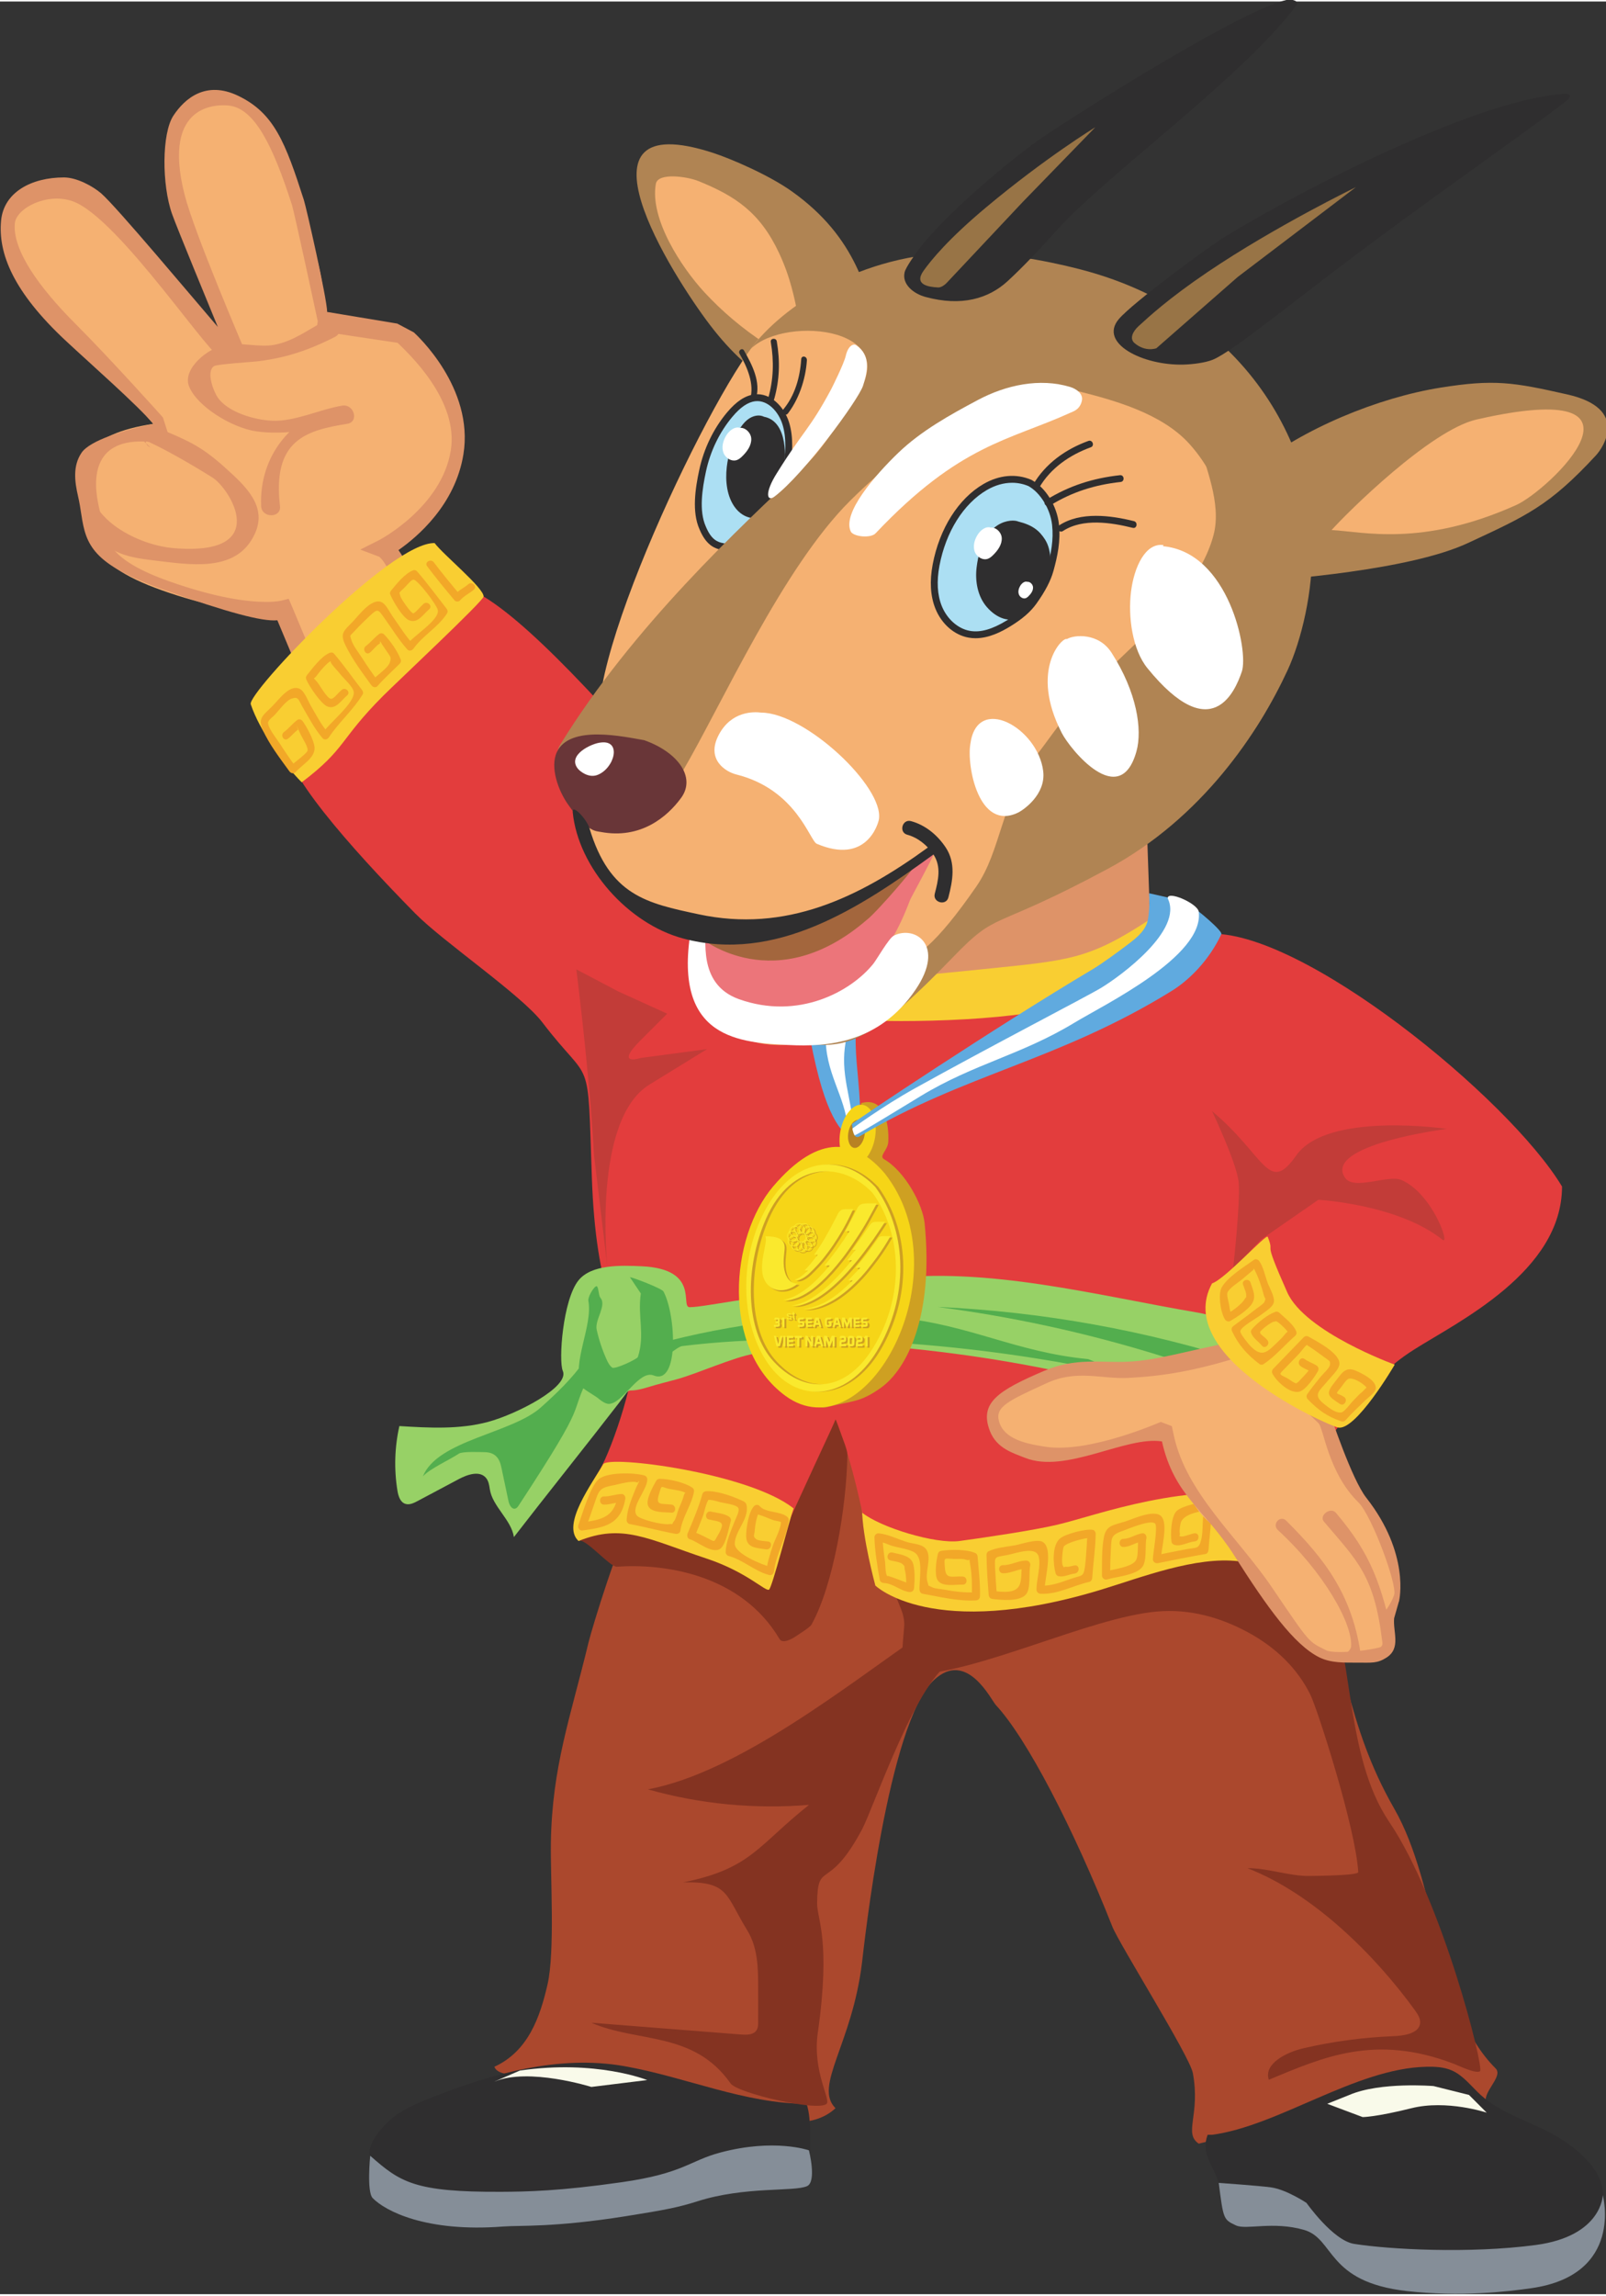 <svg height="378.024" viewBox="0 0 89.534 127.778" width="264.533" xmlns="http://www.w3.org/2000/svg" xmlns:xlink="http://www.w3.org/1999/xlink"><rect x="0" y="0" width="89.534" height="127.778" fill="#333333" stroke="none"/><clipPath id="a"><path d="m0 0h841.89v594.036h-841.89z"/></clipPath><g clip-path="url(#a)" transform="matrix(.353 0 0 -.353 -62.4 164.835)"><path d="m0 0c-7.374-7.748-15.185-11.106-25.192-16.113-3.254-1.627-5.871.321-8.396-2.099-1.731-1.66-6.293-16.618-6.821-18.816-2.847-11.824-5.758-19.577-5.947-31.66-.083-5.272.661-17.15-.525-22.324-1.186-5.172-3.049-10.556-8.395-13.006 1.038-2.935 12.65.193 16.091-.44 13.293-2.444 30.571-12.858 37.78-6.105-3.498 3.498 2.651 10.092 4.198 23.065.284 2.379 4.094 37.722 11.34 44.522 5.212 4.893 9.017-3.107 9.796-3.943 4.85-5.208 12.191-19.32 18.393-34.982 1.088-2.747 12.219-20.452 12.71-23.108 1.232-6.65-1.52-9.486.933-11.151 11.893 2.798 29.886 11.806 45.476 6.296-.946 1.697 2.73 4.273 1.399 5.596-9.561 9.52-8.922 28.673-16.015 41.024-7.647 13.313-7.916 24.92-12.67 37.638-.46 1.231 3.15-.645 2.112.279-1.609 1.431-4.071 1.77-6.354 1.979-19.022 1.743-38.491-.35-56.462-6.069-1.222-.39-2.552-.799-3.794-.46-1.278.348.848 2.062.132 3.048-6.085 8.393-6.392 17.352-9.512 26.907" fill="#ab482d" transform="translate(310.126 244.905)"/><path d="m0 0c-1.928 8.08-3.791 16.675-13.939 23.931-3.696 2.643-9.704 5.211-12.532 6.129-23.474 7.618-6.471-19.293-.437-27.206 6.59-8.64 13.953-12.604 24.53-15.094" fill="#b08453" transform="translate(315.826 413.005)"/><path d="m0 0c-3.214 6.471-2.255 12.141-5.879 19.836-2.976 6.321-6.831 8.924-12.696 11.298-1.807.731-6.413 1.39-6.738-.437-.989-5.546 4.062-13.206 7.667-17.112 5.574-6.04 12.99-10.953 20.775-13.585" fill="#f5b172" transform="translate(305.661 407.466)"/><path d="m0 0c-8.396 13.991-41.392 40.879-55.97 39.879-5.061-.347-10.288 1.796-17.209.474-13.623-2.603-21.156-5.903-34.564-9.316-7.127-1.814-45.153 51.586-62.568 62.109-3.317 2.006-5.166 1.695-6.696-.021-7.812-8.766-21.153-12.515-24.238-23.119-1.147-3.938 9.692-16.29 20.141-26.905 4.38-4.451 16.767-12.859 20.075-17.2 7.886-10.35 7.11-4.214 7.81-24.503.63-18.256 4.481-23.395 6.297-27.285 1.24-2.657-3.056-15.539-5.073-18.874-2.007-3.317-5.064-8.411-3.323-11.21 3.8 4.388 14.21-2.039 20.289-1.399 2.613.275 11.894-4.197 11.894-4.197s-1.296 2.175-.699 3.678c2.852 7.193 6.242 13.919 9.095 21.114 4.058-9.815 6.296-26.231 6.296-26.231s10.651-4.587 16.092-3.84c10.846 1.492 19.973 4.14 30.629 6.511 10.657 2.371 21.927 2.592 30.239-3.95-4.482 7.612-6.776 16.82-5.44 23.1.734 3.447 3.385 4.624 5.44 7.413 2.383 3.234 3.654 5.187 8.148 8.045 6.762 4.302 23.344 12.245 23.335 25.727" fill="#e33d3d" transform="translate(423.461 279.865)"/><path d="m0 0c-.186 2.433-9.851 13.529-14.356 19.379-5.837 7.579-18.282 10.246-27.749 11.616-16.756 2.424-29.692-.304-40.848-11.086-7.171-6.931-30.38-55.462-25.145-63.921l3.858 4.814c.4-3.818.837-6.107 1.29-7.74-2.833 1.06-5.167 1.154-7.361-2.365-1.274-2.044-3.442-7.698 2.148-15.579 2.709-3.818 7.244-6.374 10.495-7.612.537-1.919 3.411-1.255 3.498-2.207.509-5.563 4.574-14.771 5.62-15.358 5.921-3.323 9.633-1.812 13.795-2.219 4.181.596 7.599 3.142 12.243 6.105 1.567.999 1.893 2.692 3.367 4.514 2.461 2.607 5.131 5.638 13.176 9.157 62.198 27.214 46.726 62.648 45.969 72.502" fill="#f5b172" transform="translate(380.202 394.481)"/><path d="m0 0c-1.263 3.417-2.662 4.116-2.662 4.116s10.584 5.289 12.176 15.136c1.592 9.85-9.279 18.718-9.279 18.718l-11.829 1.778s1.41 3.585-2.221 14.59c-3.632 11.005-6.18 20.139-12.125 20.698-5.947.559-4.823.956-7.776-2.099-2.953-3.056-1.523-7.97-1.457-10.089.194-6.257 9.448-26.981 9.448-26.981s-16.183 19.176-20.498 22.915c-4.314 3.738-14.88.282-15.315-4.343-.434-4.625 7.552-11.708 11.35-16.517 4.797-6.072 11.845-14.142 11.845-14.142-10.82-1.649-12.297-6.085-11.124-11.134 1.424-6.132-.333-10.633 12.571-15.178 12.903-4.545 18.374-3.059 18.374-3.059l4.355-10.408 15.901 13.169z" fill="#f5b172" transform="translate(239.321 376.496)"/><path d="m0 0c-.018-2.514 1.784-4.271 1.766-6.783-.005-.725-.715-6.796-.156-7.333.649-.623.274-.615 1.238-.589 10.784.298 28.091 9.039 38.824 9.998 5.102.454 9.939-.897 14.298-3.239 4.497-2.417 7.89-5.765 9.925-9.878 1.128-2.282 7.19-21.133 7.566-28.021.03-.556-6.894-.596-7.696-.611-3.092-.058-6.702 1.282-9.795 1.223 10.531-4.072 20.266-13.898 26.426-22.399.495-.685.991-1.465.808-2.257-.338-1.461-2.514-1.793-4.216-1.861-4.772-.192-9.52-.83-14.137-1.897-2.865-.664-6.349-2.499-5.514-4.982 8.4 3.474 16.672 7.306 29.173 2.536.765-.29 3.561-1.662 4.191-1.185.666.506-5.947 26.935-14.343 39.354-7.178 10.617-5.435 26.795-10.465 38.607-.559 1.312.098 2.721-1.366 3.289-1.216.472-2.609-.187-3.922-.018-19.228 2.475-43.807-5.912-62.605-3.954" fill="#843321" transform="translate(317.817 217.465)"/><path d="m0 0c1.014.599 4.954-4.148 6.063-4.064 7.261.543 19.566-1.082 25.68-11.416.452-.766 1.863-.053 2.561.427.422.289 2.24 1.42 2.476 1.841 3.454 6.184 5.556 18.686 5.676 26.803.012.789-.646 2.278-1.1 3.586-.053.155-.748 2.115-.768 1.995-.043-.25-6.375-13.632-8.405-18.473-.797-1.899-.514-3.423-2.099-4.897-2.337-2.174-29.385 12.756-30.084 4.198" fill="#843321" transform="translate(268.143 223.894)"/><path d="m0 0c-3.744.653-7.591 3.408-8.896.208-.63-1.545-1.066-2.547-.816-4.198 2.388-15.769 4.955-18.999 6.889-20.866.817-.79 1.88-.625 1.643-3.044 1.29 13.139-2.448 16.88 1.18 27.9" fill="#60aadf" transform="translate(313.536 312.539)"/><path d="m0 0c.197-2.274-6.599-5.976-8.27-9.043 8.1-.592 28.108-.215 35.642 2.816 5.42 2.182 8.011 4.396 11.117 9.346 1.372 2.187-.47 8.31-.687 10.882-3.103 1.574-6.725-2.828-10.028-3.922-5.073-1.681-10.319-1.118-15.392-2.799-3.188-1.055-9.025-7.888-12.382-7.83" fill="#f9ce32" transform="translate(319.426 315.261)"/><path d="m0 0c-9.818.008-19.12 4.242-28.789 5.941-10.371 1.827-20.976-1.19-30.76-5.081-2.27-.902-4.57-1.885-6.367-3.541-1.797-1.654-4.199-4.701-2.576-6.527 4.659-5.242 11.122-4.746 16.261-5.04 9.183-.523 16.915.031 26.062.993 8.829.929 17.949 4.575 26.769 3.565-.261 2.922.318 6.904-.6 9.69" fill="#2f2e2f" transform="translate(304.156 135.041)"/><path d="m0 0c-1.096-3.032.775-4.524 1.756-7.595.291-.911.729-1.86 1.57-2.316.629-.34 1.38-.347 2.094-.326 3.138.085 6.348.49 9.365-.371 2.695-.772 1.638-3.705 4.105-5.038 9.494-5.131 24.184-5.422 34.282-1.845 1.667.593 7.12 1.262 8.445 2.437.858.762.752 4.381.796 5.53.157 4.176-4.613 7.888-8.306 9.847-3.693 1.958-7.88 3.156-10.977 5.964-1.497 1.358-2.743 3.091-4.6 3.892-1.254.54-2.661.593-4.028.562-11.152-.255-23.308-9.342-33.802-10.741" fill="#2f2e2f" transform="translate(367.49 130.143)"/><path d="m0 0c16.29 2.012 33.347-2.582 49.528-5.328 4.261-.724 13.377-4.967 13.377-4.967s-2.703-8.071-1.18-14.148c-23.558 8.55-46.295 13.371-71.334 14.433-4.071.174-7.51-1.178-11.006-1.778-3.358-.577-8.998-3.154-12.286-4.051-2.1-.573-2.627-.667-4.711-1.296-3.944-1.19-1.967.721-4.48-2.543-4.224-5.487-12.284-15.582-16.509-21.069-.395 2.724-3.412 4.855-3.806 7.581-.091.622-.196 1.28-.6 1.763-.995 1.189-2.907.548-4.276-.18-2.186-1.163-4.373-2.325-6.559-3.488-.597-.318-1.283-.643-1.923-.422-.803.274-1.093 1.245-1.23 2.084-.547 3.375-.443 6.855.307 10.19 4.688-.284 9.476-.562 14.011.66 4.535 1.224 12.915 5.542 11.801 8.047-.7 1.574 0 11.24 2.487 14.307 2.055 2.534 6.712 2.366 9.97 2.216 9.319-.43 6.032-6.459 7.57-6.459 1.487 0 4.277.596 11.347 1.626 7.069 1.03 13.815 1.478 20.878 2.551" fill="#97d166" transform="translate(316.531 265.26)"/><path d="m0 0c-1.927-2.764-4.367-5.095-6.879-7.341-4.622-4.125-16.304-5.148-18.634-10.888 1.097 1.223 4.33 2.672 5.69 3.594.548.372 3.421.248 4.081.234 1.554-.037 2.296-.831 2.616-2.351.378-1.793.757-3.584 1.135-5.377.126-.6.529-1.371 1.109-1.171.213.073.364.265.487.454 11.818 18.033 7.453 13.257 11.328 20.864" fill="#53ae4e" transform="translate(269.066 252.324)"/><path d="m0 0c-15.835 5.127-32.359 8.116-48.987 8.862 11.642-1.514 23.155-4.008 34.381-7.445 2.894-.886 5.816-1.857 8.297-3.588 1.011-.706 5.083-3.728 6.315-3.725s1.493 3.237.661 4.146" fill="#53ae4e" transform="translate(373.809 251.989)"/><path d="m0 0c-11.38 1.076-18.742 5.452-30.119 6.55-11.378 1.097-26.924-1.11-37.944-4.148-.258-.07-.523-.147-.734-.311-.722-.558-.37-1.82.418-2.278.788-.461 3.34 2.13 4.245 2.243 21.387 2.658 50.518.058 71.463-5.021" fill="#53ae4e" transform="translate(348.633 252.613)"/><path d="m0 0c.529-.061 5.057-1.792 5.306-2.262 2.016-3.814 2.461-14.859-1.544-13.26-2.339.932-4.852-4.42-7.064-4.49-.602-.019-1.392.615-1.856.998-.324.266-2.39 1.431-2.543 1.823-1.483 3.789 1.866 9.458 1.143 13.462-.097.543.7 1.949 1.157 2.257.496.335.372-1.351.758-1.806 1.017-1.199-.943-3.481-.602-5.016.356-1.6.875-3.164 1.545-4.661.221-.492.472-.993.899-1.323.426-.331 3.956 1.341 4.063 1.671 1.154 3.552-.066 6.334.467 10.029" fill="#53ae4e" transform="translate(276.249 265.553)"/><path d="m0 0c-11.513-7.92-28.872-21.826-43.203-24.494 8.171-2.32 16.89-3.16 25.444-2.451-8.156-6.482-9.12-10.051-19.856-12.234 7.236.164 6.65-1.986 10.091-7.55 1.691-2.735 1.734-5.993 1.736-9.102 0-1.784.001-3.568.002-5.354 0-.538-.019-1.128-.42-1.54-.542-.555-1.513-.537-2.345-.47-7.861.617-15.721 1.235-23.582 1.852 7.335-3.2 16.17-1.278 22.004-9.6 1.051-1.499 13.796-4.494 15.154-3.196.69.66-2.262 5.146-1.399 11.196 2.099 14.691-.137 17.976-.106 20.479.083 6.957 1.75 1.589 7.103 11.66 1.838 3.459 8.938 24.445 14.391 26.514" fill="#843321" transform="translate(322.297 209.179)"/><path d="m0 0c-6.996 5.598-29.229 8.449-30.068 6.972-1.652-2.912-6.686-9.562-3.888-12.118 6.997 2.797 10.821.356 20.289-2.799 6.297-2.1 9.253-5.243 9.795-4.878.506.344 3.168 10.795 3.872 12.823" fill="#f9ce32" transform="translate(302.098 229.042)"/><path d="m0 0c0-4.478 2.099-12.156 2.099-12.156s8.966-8.781 35.681-.64c6.297 1.92 14.916 5.289 21.689 4.479 6.772-.811 15.391-2.4 19.589-5.118-2.099 3.2-5.836 12.935-6.996 13.435-.545.235-5.704 1.821-6.297 1.918-14.723 2.439-28.318-2.901-34.981-4.478-3.736-.883-11.575-2.045-15.392-2.558-3.818-.513-12.501 2.142-15.392 4.478" fill="#f9ce32" transform="translate(312.919 229.014)"/><path d="m0 0c-2.384-3.205-2.582-5.775-2.161-9.67.59-5.453 3.807-9.03 3.434-14.606-.09-1.348.693-.993.784.35.322 4.819-1.695 8.666-1.367 13.485.292 4.294 2.956 13.175 5.606 16.737.807 1.085-2.7.373-3.498-.699z" fill="#fff" transform="translate(309.421 311.348)"/><path d="m0 0c4.733-4.167 6.96-5.758 20.708-5.691 4.039.018 9.212.115 19.007 1.515s10.669 3.381 15.576 4.686c8.559 2.277 13.993.35 13.993.35s1.273-4.955-.301-5.658c-2.032-.91-9.795 0-17.295-2.388-2.948-.939-5.063-1.362-11.315-2.354-11.386-1.808-16.672-1.42-19.432-1.633-12.127-.931-18.583 2.457-20.555 4.497-.965.999-.386 6.676-.386 6.676" fill="#858e98" transform="translate(235.24 126.835)"/><path d="m0 0c12.069 1.75 20.115-1.5 20.115-1.5l-8.823-1.087s-9.893 3.112-15.314.838c-.493-.206 4.022 1.749 4.022 1.749" fill="#f9faea" transform="translate(258.872 140.288)"/><path d="m0 0c.741-5.778.741-5.778 2.724-6.711 1.589-.748 5.83.699 10.728-.7 4.897-1.399 3.489-8.228 16.275-9.666 8.458-.95 15.826-.091 19.639.454 14.692 2.1 11.29 14.692 11.29 14.692s-.096-6.47-10.591-7.871c-10.494-1.399-23.132-.699-28.685.175-3.337.525-7.521 6.472-7.521 6.472s-3.183 2.114-5.596 2.448c-1.914.268-8.263.707-8.263.707" fill="#858e98" transform="translate(369.247 122.549)"/><path d="m0 0c4.897 2.1 13.293 1.399 13.293 1.399l5.597-1.399 2.798-2.799s-6.296 2.099-11.893.7-7.696-1.399-7.696-1.399l-5.597 2.1z" fill="#f9faea" transform="translate(389.879 136.44)"/><path d="m0 0c3.265 0 12.765 10.062 18.958 11.64 6.296 1.605 18.656 8.629 18.656 8.629l.467-13.506c-9.795-6.421-12.661-6.474-26.7-7.907-13.605-1.388-15.278-1.399-15.278-1.399z" fill="#de9368" transform="translate(320.315 315.29)"/><path d="m0 0c3.651 1.087 4.449-3.234 4.3-6.096-.071-1.361-1.554-2.237-.641-2.768 3.271-1.9 6.08-7.11 6.38-10.1 1.462-14.609-2.765-23.02-6.912-25.975-3.288-2.346-4.462-2.018-8.515-3.055-1.747-.445-3.387 1.239-4.283 2.597 2.468 2.602 1.636 1.424 4.73 3.453 4.024 2.634 6.299 6.92 7.143 11.218.844 4.301.416 8.68-.014 13.002-.173 1.733-.964 5.521-1.472 9.473-.422 3.288-.572 6.811-.716 8.251" fill="#cea022" transform="translate(312.758 293.021)"/><path d="m0 0c-4.571 5.345-10.327 6.511-17.617-2.03-6.829-8.002-8.264-25.584 1.898-33.063 12.753-9.386 28.226 19.207 15.719 35.093" fill="#f6d517" transform="translate(316.507 281.925)"/><path d="m0 0c-5.245 5.576-13.199 5.026-17.833-4.455-4.079-8.35-3.035-18.436 1.32-23.997 4.678-5.973 12.531-5.092 17.173 3.286 4.852 8.754 4.05 18.703-.66 25.166-.314.431-.751-.495-.442-.924 4.642-6.364 5.139-16.328.048-24.496-4.69-7.524-11.167-6.966-15.677-2.11-4.566 4.913-4.586 14.79-1.233 22.489 4.068 9.341 12.162 9.117 16.862 4.117.347-.367.786.557.442.924" fill="#cea022" transform="translate(315.49 279.766)"/><path d="m0 0c-.394-2.615-1.954-4.607-3.485-4.446-1.532.161-2.455 2.414-2.062 5.029.392 2.615 1.952 4.605 3.484 4.445 1.531-.161 2.455-2.413 2.063-5.028" fill="#f6d517" transform="translate(314.99 287.743)"/><path d="m0 0c-.185-1.223-.912-2.153-1.629-2.078-.716.076-1.146 1.128-.963 2.349.183 1.223.912 2.155 1.628 2.08.717-.077 1.147-1.129.964-2.351" fill="#b88223" transform="translate(313.328 288.034)"/><path d="m0 0c2.167-1.425 5.965-4.706 5.742-5.178-1.947-4.125-5.04-7.233-7.888-8.989-17.854-11.014-32.582-13.041-49.207-22.911-1.096-.651-1.132 1.291-1.253 1.915-.034.175 22.889 15.46 37.986 24.427 1.546.918 4.304 2.95 5.734 4.039 1.445 1.1 2.807 2.245 3.061 4.014.301 2.099.158 2.972.158 3.964" fill="#60aadf" transform="translate(363.92 324.882)"/><path d="m0 0c2.498-4.978-7.415-12.227-10.495-14.099-2.162-1.315-17.684-9.338-29.459-15.891-5.099-2.838-9.829-6.314-9.829-6.314s-.059-.297.32-1.092c.076-.16 9.26 5.479 10.42 6.182 8.499 5.156 15.852 6.468 24.351 11.624 4.674 2.836 20.462 10.458 19.589 17.491-.164 1.323-5.063 3.439-4.897 2.099" fill="#fff" transform="translate(361.193 325.341)"/><path d="m0 0 .508-1.175 3.579-8.554 13.363 11.065-1.187 1.991c-.885 2.393-1.786 3.175-1.968 3.315l-2.994 1.126 2.979 1.494c.087.049 9.87 5.175 11.322 14.163 1.293 7.998-6.796 15.41-8.396 16.987l-12.836 1.929.223 1.472c.003.029-3.705 17.21-4.074 18.363-3.01 9.362-5.915 15.318-10.027 15.703-1.304.123-10.709.747-6.93-14.088 1.547-6.077 9.278-24.039 9.444-24.487l-1.013-1.642-2.601.585c-.617-1.928-16.109 21.951-23.545 24.532-4.065 1.411-8.874-1.138-9.096-3.498-.396-4.216 3.812-10.109 9.621-15.916 5.457-5.457 13.683-14.631 13.76-14.723l1.13-3.524-2.605-.398c-12.237 1.407-8.615-9.975-8.467-10.945.67-4.395 1.155-7.57 11.066-11.061 7.525-2.651 12.417-3.207 15.194-3.207 1.555 0 2.303.182 2.311.184zm2.893-14.582-4.683 11.191c-2.411-.23-7.872 1.26-17.671 4.711-11.595 4.085-12.558 7.206-13.29 12.007-.14.913-.283 1.86-.508 2.825-.547 2.362-.862 4.833.547 6.91 1.319 1.947 6.857 3.648 11.327 4.561-2.547 2.993-9.787 9.362-13.759 13.059-8.396 7.813-10.762 13.876-10.277 19.027.421 4.492 4.807 6.817 9.93 6.817 2.039 0 4.595-1.405 5.885-2.522 2.423-2.1 14.569-16.616 18.415-21.086-1.163 2.858-6.417 15.544-7.23 17.841-1.63 4.61-1.63 12.71.206 15.509 1.8 2.742 5.158 5.597 10.261 3.135 5.653-2.727 7.421-7.318 10.356-16.449.369-1.145 3.636-15.485 3.674-17.665l11.071-1.838 2.615-1.388c.425-.386 9.535-8.734 7.833-19.258-1.289-7.98-7.303-13.059-10.254-15.115.529-.723 1.113-1.748 1.66-3.192l2.333-3.808z" fill="#de9368" transform="translate(222.363 372.653)"/><path d="m0 0c3.369-1.396 8.192-4.235 11.291-6.176 2.725-1.707 9.572-12.478-6.187-11.132-3.951.337-9.074 2.492-11.596 5.772-1.151 1.496-2.606-1.363-1.439-2.881 2.992-3.89 5.815-4.347 10.564-4.908 4.958-.585 11.585-1.648 14.681 3.096 2.828 4.333.429 7.488-2.802 10.495-4.282 3.984-5.913 4.924-11.245 7.132-1.767.732-3.561-2.063-1.815-2.787" fill="#de9368" transform="translate(199.045 397.964)"/><path d="m0 0c-2.812-1.44-4.963-3.211-8.066-3.817-2.295-.448-5.406.424-7.682.018-2.838-.507-6.871-3.811-5.796-6.562 1.25-3.198 6.767-6.524 10.509-7.1 4.576-.706 9.954.437 14.484 1.173 1.887.306 1.083 3.165-.791 2.868-7.874-1.249-13.174-7.945-12.812-15.877.086-1.907 3.197-1.906 2.974 0-1.21 10.38 4 11.956 10.629 13.009-.263.955-.528 1.912-.791 2.868-3.525-.573-7.457-2.528-11.048-2.384-2.862.116-7.015 1.367-8.607 3.643-.623.892-1.935 4.135-.583 4.983.496.311 6.055.662 6.734.741 1.346.158 2.685.386 4.006.698 2.919.69 5.678 1.806 8.341 3.171 1.705.872.201 3.44-1.501 2.568" fill="#de9368" transform="translate(228.168 416.569)"/><path d="m0 0c-6.96.203-29.617-23.713-29.04-25.441 1.399-4.198 5.251-9.53 8.05-12.33 7.095 5.366 5.855 6.646 12.939 13.729 2.099 2.099 15.791 14.93 15.791 15.604 0 1.399-6.341 6.572-7.74 8.438" fill="#f9ce32" transform="translate(245.41 381.45)"/><path d="m0 0c8.396-6.997 8.88-13.303 13.293-6.997 4.897 6.997 23.787 4.199 23.787 4.199s-19.562-2.49-16.091-7.697c1.399-2.099 6.828.52 8.911-.371 4.897-2.099 7.789-10.47 6.481-9.424-6.997 5.598-19.59 6.297-19.59 6.297l-9.095-6.297-4.382-4.697s1.192 10.616.884 13.793c-.289 2.974-4.198 11.194-4.198 11.194" fill="#c23c38" transform="translate(368.19 291.759)"/><path d="m0 0c2.323-18.883 2.799-29.385 2.799-29.385l2.098-17.49s-2.448 23.087 6.647 28.685l9.095 5.597-10.494-1.4s-4.198-1.399 0 2.799l4.198 4.198-7.697 3.498z" fill="#c23c38" transform="translate(267.793 314.146)"/><path d="m0 0c7.757 6.264 19.598 11.14 29.443 12.724 8.583 1.38 11.578.853 20.07-1.06 9.952-2.243 5.585-8.493 4.568-9.594-7.437-8.049-11.023-9.576-20.266-13.88-9.067-4.221-28.469-5.782-36.591-6.293-3.764-.236 9.381 3.17 6.025 12.141-.98 2.618-1.341 4.208-1.978 4.373" fill="#b08453" transform="translate(374.767 393.257)"/><path d="m0 0c.38.332 4.93-11.217 16.821-7.849 14.25 4.036 15.268-3.706 27.846 14.437 4.047 5.837 3.782 13.287 9.488 20.697 3.781 4.912 4.865 7.414 14.69 16.733 5.072 4.811 11.485 11.073 13.326 18.145 1.314 5.052-1.434 10.866-2.12 14.275-1.172 5.81 2.686-1.316 8.554-2.149 12.869-1.825 9.611-24.087 5.245-33.52-4.511-9.745-13.466-23.334-28.394-31.349-18.853-10.121-17.129-6.356-24.516-14.017-12.21-12.667-16.048-13.86-21.117-13.796-4.112.052-4.198.611-12.941 1.66-4.37.525-6.207 2.653-6.882 16.733" fill="#b08453" transform="translate(286.266 320.596)"/><path d="m0 0c2.449 2.75 15.594 15.789 22.899 17.455 30.484 6.954 11.415-11.186 6.247-13.507-14.916-6.696-24.289-4.176-29.146-3.948" fill="#f5b172" transform="translate(387.071 383.505)"/><path d="m0 0c-1.152 2.582-.674 6.245-.052 9.135.707 3.282 2.202 6.376 4.276 8.85 1.09 1.303 2.441 2.485 3.983 2.66 2.19.249 4.131-1.689 4.864-4.005.733-2.317.511-4.917.169-7.401-.458-3.324-1.205-6.815-3.274-9.292-.551-.66-4.416-3.181-5.384-3.007-1.742.313-3.344.086-4.63 3.172" fill="#acdff3" transform="translate(287.787 383.741)"/><path d="m0 0c-.062 0-.121.005-.175.015-.258.046-.512.077-.761.109-1.483.184-3.06.475-4.269 3.377l.993.442c.967-2.319 2.023-2.568 3.41-2.741.268-.034.542-.068.82-.118.683-.08 4.329 2.173 4.87 2.821 2.016 2.413 2.725 5.912 3.153 9.017.334 2.422.546 4.965-.149 7.163-.625 1.976-2.303 3.857-4.285 3.63-1.159-.132-2.346-.939-3.628-2.469-2.029-2.422-3.468-5.401-4.16-8.615-.592-2.75-1.131-6.222-.031-8.688l-.993-.442c-1.228 2.752-.666 6.447-.039 9.359.73 3.386 2.248 6.527 4.39 9.084 1.47 1.754 2.889 2.686 4.339 2.851 2.567.29 4.684-1.983 5.443-4.381.761-2.404.54-5.093.189-7.64-.449-3.258-1.202-6.941-3.394-9.566-.49-.585-4.244-3.208-5.723-3.208" fill="#2f2e2f" transform="translate(292.447 380.131)"/><path d="m0 0c-2.118.91-4.639.788-7.083-.632-4.244-2.466-6.838-7.449-7.756-12.325-.416-2.211-.444-4.559.388-6.649.833-2.092 2.637-3.88 4.853-4.27 2.156-.38 4.323.566 6.193 1.707 1.499.915 2.937 1.994 3.96 3.423 1.058 1.477 2.128 3.24 2.613 4.992.672 2.422 1.129 4.697.857 7.197-.274 2.499-1.824 5.344-4.025 6.557" fill="#acdff3" transform="translate(339.445 390.933)"/><path d="m0 0c-1.318 0-2.674-.382-3.976-1.139-3.688-2.143-6.49-6.613-7.496-11.956-.462-2.453-.341-4.589.359-6.348.821-2.06 2.563-3.605 4.442-3.936 1.66-.294 3.508.228 5.817 1.636 1.764 1.077 2.971 2.118 3.8 3.275 1.313 1.833 2.141 3.41 2.533 4.822.689 2.488 1.096 4.63.838 6.992-.273 2.502-1.838 5.074-3.723 6.127-.829.352-1.703.527-2.594.527m-5.771-24.543c-.359 0-.722.029-1.088.093-2.276.402-4.293 2.165-5.264 4.605-.777 1.953-.918 4.292-.418 6.949 1.065 5.651 4.062 10.397 8.018 12.696 2.497 1.45 5.186 1.685 7.57.661l.048-.024c2.218-1.222 3.988-4.089 4.303-6.973.293-2.683-.246-5.143-.873-7.402-.425-1.535-1.308-3.224-2.695-5.163-.917-1.28-2.226-2.415-4.119-3.57-1.372-.837-3.346-1.872-5.482-1.872" fill="#2f2e2f" transform="translate(336.612 390.971)"/><path d="m0 0c-.878.405-5.604.385-6.544-7.224-.272-2.207.152-4.598 1.605-6.279 1.453-1.684 3.596-2.673 5.453-1.451 1.573 1.036 3.684 3.685 4.145 5.512.538 2.131.776 4.766-.416 6.614-.888 1.376-1.927 2.252-4.243 2.828" fill="#2f2e2f" transform="translate(337.555 384.863)"/><path d="m0 0c-2.851.415-4.659-3.443-5.143-7.382s.217-9.134 2.601-12.063c10.106-12.423 13.823-3.731 14.907-.516 1.084 3.214-2.055 18.825-12.463 19.786" fill="#fff" transform="translate(360.533 381.135)"/><path d="m0 0c-.661.392-5.958-4.835-.798-14.842 1.319-2.559 9.176-12.277 11.787-2.882.951 3.419.079 9.329-3.937 15.573-2.048 3.183-5.892 2.848-7.052 2.151" fill="#fff" transform="translate(345.264 366.295)"/><path d="m0 0c-.872.178-1.684-.531-2.126-1.303-.437-.763-.67-1.702-.369-2.528.303-.825 1.267-1.431 2.091-1.122.32.12.582.354.825.595.741.73 1.414 1.669 1.349 2.706-.067 1.037-1.243 1.992-2.153 1.488" fill="#fff" transform="translate(333.206 383.928)"/><path d="m0 0c-.786.396-1.759.174-2.509-.376-.75-.551-1.307-1.387-1.762-2.257-.852-1.629-1.409-3.446-1.624-5.298-.263-2.275.041-4.717 1.32-6.415 1.281-1.696 3.389-2.243 5.097-.948 1.446 1.097 2.007 4.439 2.463 6.324.533 2.2.817 8.233-2.985 8.97" fill="#2f2e2f" transform="translate(297.447 401.391)"/><path d="m0 0c-.898.182-1.735-.548-2.19-1.343-.451-.786-.691-1.755-.38-2.606.312-.849 1.304-1.473 2.153-1.155.33.123.601.365.852.612.763.753 1.457 1.719 1.39 2.788-.069 1.071-1.281 2.054-2.22 1.535" fill="#fff" transform="translate(293.589 399.673)"/><path d="m0 0c5.522 5.437 25.309 3.271 15.875-8.439-1.87-2.322-3.417-6.383-7.893-10.599-9.488-8.933-26.623-24.796-38.09-43.456-3.575-5.816 15.959-9.966 19.406-4.074 6.144 10.502 15.746 32.04 26.384 42.58 10.343 10.246 24.7 20.188 36.292 17.211 4.964-1.275 12.79-3.305 17.238-8.21 6.005-6.624 7.387-15.48 6.902-26.478 3.11 2.138 11.486.898 12.369 6.301 2.279 13.925-6.574 40.023-36.622 47.737-5.81 1.493-12.42 2.594-18.418 2.595-16.19.003-28.693-8.681-33.443-15.168" fill="#b08453" transform="translate(295.365 412.135)"/><path d="m0 0c-1.511 2.905 3.901 9.044 7.445 12.458 3.622 3.487 8.176 6.016 12.616 8.376 4.439 2.36 9.744 3.505 14.557 2.048 1.007-.305 2.058-1.086 1.86-2.118-.276-1.442-1.377-1.746-1.792-1.935-9.737-4.43-17.45-4.952-30.803-19.058-.751-.792-3.327-.566-3.883.229" fill="#fff" transform="translate(311.165 383.216)"/><path d="m0 0c-2.084-3.266-1.598-4.664-.457-3.807 4.627 3.472 13.277 15.289 14.009 17.511.775 2.349 1.212 4.827-1.066 6.396-.502.346-1.319-.163-1.658-1.657-.291-1.282-2.206-5.101-2.332-5.334-3.434-6.394-4.337-6.427-8.496-13.109" fill="#fff" transform="translate(299.516 392.58)"/><path d="m0 0c3.508 2.17 7.09 3.284 11.171 3.735.687.076.582 1.146-.108 1.07-4.266-.472-8.021-1.661-11.685-3.928-.589-.365.037-1.24.622-.877" fill="#2f2e2f" transform="translate(342.582 387.363)"/><path d="m0 0c3.137 2.057 7.634 1.339 11.024.502.672-.165.85.895.18 1.061-3.697.912-8.43 1.541-11.827-.686-.58-.38.044-1.256.623-.877" fill="#2f2e2f" transform="translate(344.643 383.353)"/><path d="m0 0c1.792 3.09 4.836 5.174 8.146 6.374.65.235.272 1.242-.38 1.005-3.589-1.3-6.804-3.584-8.74-6.922-.348-.601.63-1.051.974-.457" fill="#2f2e2f" transform="translate(340.895 390.2)"/><path d="m0 0c-.457.093-.883-.278-1.114-.683-.229-.399-.351-.892-.193-1.324.158-.433.663-.749 1.095-.588.168.062.306.185.433.311.388.383.74.874.706 1.418s-.651 1.044-1.128.781" fill="#fff" transform="translate(338.991 375.352)"/><path d="m0 0c.866 3.08.944 5.989.414 9.131-.102.598-1.049.51-.947-.096.514-3.051.435-5.889-.405-8.875-.166-.589.773-.744.938-.16" fill="#2f2e2f" transform="translate(299.036 404.167)"/><path d="m0 0c.816 2.648-.605 5.365-1.889 7.617-.275.483-.977-.02-.704-.499 1.18-2.07 2.416-4.814 1.667-7.244-.164-.53.765-.399.926.126" fill="#2f2e2f" transform="translate(296.153 404.248)"/><path d="m0 0c1.891 2.288 3.048 5.6 3.253 8.709.043.665-.854.846-.898.175-.193-2.945-1.02-5.742-2.816-7.914-.404-.488.296-1.156.698-.671" fill="#2f2e2f" transform="translate(300.952 401.593)"/><path d="m0 0c.375-2.499.754.964.321-1.524-.489-2.821 1.843-7.844 3.226-10.351.261-.471 7.786-3.416 11.522-2.387 5.055 1.392 9.33 3.47 11.871 6.397 3.9 4.49 5.947 8.111 7.696 12.768.126.335 3.694 6.839 3.703 7.197.015.539.48.244 0 0-36.977-18.755-28.925-9.974-38.339-12.1" fill="#ec757a" transform="translate(285.853 320.182)"/><path d="m0 0c-3.246.551-11.75 2.481-13.786-1.881-1.121-2.406.225-6.068 1.735-8.228 3.07-4.393 4.392-4.229 5.168-4.375 6.327-1.202 10.526 2.376 12.72 5.374 2.374 3.244-.493 7.218-5.837 9.11" fill="#693638" transform="translate(278.504 350.331)"/><path d="m0 0c1.543 1.162 9.045 9.811 7.435 8.752-10.08-6.622-24.426-10.878-30.285-9.483-1.877.447-5.045-1.443-3.28-2.223 0 0 11.646-9.572 26.13 2.954" fill="#a3663d" transform="translate(313.693 321.986)"/><path d="m0 0c-2.793-17.136 7.911-17.586 15.528-17.982 6.027-.312 14.22.274 19.971 8.717 4.832 7.093-.132 10.229-3.428 8.548-.779-.397-2.684-3.758-3.232-4.44-3.565-4.43-11.874-8.916-21.215-5.583-6.832 2.437-4.878 10.063-5.442 11.071-.9 1.613-4.444 2.098-4.354.451" fill="#fff" transform="translate(285.853 320.182)"/><path d="m0 0c6.956-.019 19.426-11.72 18.604-16.844-.116-.725-1.967-7.211-9.814-3.868-1.112.474-3.201 8.576-12.722 10.948-1.652.412-4.859 2.354-2.727 6.313 1.977 3.673 5.422 3.608 6.659 3.451" fill="#fff" transform="translate(296.976 354.684)"/><path d="m0 0c.875-8.823 8.815-17.614 17.392-19.925 14.609-3.937 27.844 4.72 39.579 13.25 1.149.835.331 1.979-.832 1.134-10.987-7.986-22.484-13.528-36.274-10.571-8.15 1.746-14.029 2.923-17.235 13.628-.407 1.361-2.772 3.912-2.63 2.484" fill="#2f2e2f" transform="translate(267.221 338.958)"/><path d="m0 0c1.677-.454 3.174-1.669 4.136-3.12 1.278-1.925.754-4.094.208-6.186-.363-1.389 1.787-1.982 2.149-.592.698 2.673 1.196 5.458-.431 7.903-1.294 1.943-3.204 3.533-5.47 4.144-1.386.374-1.977-1.775-.592-2.149" fill="#2f2e2f" transform="translate(320.056 335.402)"/><path d="m0 0c.816.164 1.981-.186 1.537-.798-7.885-10.883-30.27-27.087-37.683-35.378-2.696-3.015-5.591-6.073-7.952-8.237-2.988-2.739-7.253-4.038-12.966-2.487-1.917.52-3.759 2.027-3.287 3.92.198.792 1.657 2.821 2.155 3.492 4.129 5.568 14.996 14.669 19.83 17.93 5.913 3.989 31.254 20.011 38.366 21.558" fill="#2f2e2f" transform="translate(379.995 467.21)"/><path d="m0 0c-13.267-.716-40.11-14.323-53.375-22.345-2.897-1.754-14.915-10.632-17.104-13.215-3.239-3.821 3.812-7.36 10.224-7.186 1.467.04 3.359.281 4.566.75 3.133 1.219 13.265 9.64 25.343 18.6 12.988 9.637 27.722 19.896 30.765 22.48.226.19.795.916-.419.916" fill="#2f2e2f" transform="translate(423.946 452.376)"/><path d="m0 0s-.717-.811-1.417-.777c-1.554.073-3.857.442-2.282 2.649 1.21 1.695 3.904 5.005 9.873 10 9.393 7.859 17.243 12.645 17.243 12.645l-11.491-11.828z" fill="#987446" transform="translate(326.337 422.587)"/><path d="m0 0s-1.736-.659-3.456.828c-.798.69-.295 1.807.669 2.684 1.585 1.442 4.672 4.324 10.89 8.528 10.699 7.231 23.411 13.396 23.411 13.396l-18.671-14.185z" fill="#987446" transform="translate(359.393 412.207)"/><path d="m0 0c-1.425-.12-5.438-1.987-3.575-4.188.257-.305 1.624-1.49 3.069-.921 2.674 1.055 3.862 5.539.506 5.109" fill="#fff" transform="translate(271.657 349.961)"/><path d="m0 0c-.586-3.37 1.299-13.787 7.521-10.812.859.411 4.432 2.856 3.989 6.542-.817 6.825-10.469 12.297-11.51 4.27" fill="#fff" transform="translate(330.016 349.7)"/><path d="m0 0c.95-.013 1.825.35 2.762.394-.204.27-.407.542-.61.812-.598-3.267-2.677-3.62-5.596-4.014l.609-.813c.453 1.247.897 2.498 1.321 3.755.759 2.249.806 2.502 3.15 2.948.647.122 2.95.81 3.655.38.394.505.343.288-.152-.65-.104-.25-.208-.5-.312-.751-.585-1.465-1.169-2.914-1.241-4.509-.011-.259.204-.572.465-.618 2.427-.444 4.806-1.104 7.233-1.546.304-.057.724.08.778.447.321 2.194 1.719 4.012 2.152 6.14.06.295-.043.559-.29.724-1.204.805-3.682 1.374-5.129 1.374-.22 0-.437-.121-.546-.318-.483-.866-1.647-2.917-1.293-3.897.433-1.197 2.674-1.035 3.683-1.13.81-.079.805 1.207 0 1.283-1.728.164-2.474-.142-1.957 1.6.471 1.587.261 1.211 1.443.911.612-.155 2.498-.299 2.899-.808-.335.425-.417-.481-.682-1.12-.174-.421-.363-.834-.532-1.257-.199-.5-.396-1.496-.701-1.887-.641-.825.18-.41-.959-.54-.932-.105-4.532.726-4.99 1.41-.931 1.392 1.702 4.03 1.688 5.665-.003.284-.195.543-.465.619-1.62.458-5.882.556-7.23-.61-1.339-1.158-2.59-5.572-3.207-7.272-.13-.359.217-.867.61-.814 3.59.486 6.079.936 6.816 4.956.07.388-.17.834-.61.813-.94-.044-1.803-.406-2.762-.392-.814.011-.815-1.272 0-1.285" fill="#f2a828" transform="translate(272.151 229.641)"/><path d="m0 0c1.966-.455 2.759-.232 1.395-2.563-.64-1.092-.353-1.024-1.689-.354-.79.397-1.507.774-2.358 1.016l.363-.944c.462 1.097.911 2.202 1.339 3.316.221.572.533 2.278.974 2.718-.198-.198-.475-.068.217-.114.528-.034 1.076-.233 1.588-.362.554-.14 2.491-.363 2.81-.873.292-.467-.341-1.569-.57-2.169-.592-1.551-1.343-3.117-1.407-4.816-.011-.274.195-.553.445-.619 2.305-.609 4.109-2.408 6.421-3.018.42-.111.72.205.769.619.324 2.75 1.942 5.176 2.327 7.881.045.317-.04.536-.279.725-1.108.879-3.449.601-4.324 1.668-.217.265-.636.227-.859 0-.874-.89-1.25-3.423-1.266-4.628-.024-1.954 1.402-1.96 3.168-2.212.765-.109 1.095 1.128.323 1.238-.401.057-1.626.11-1.927.387-.581.531-.246.55-.203 1.388.031.611.31 2.456.764 2.919h-.859c.349-.426 1.007-.532 1.486-.711.649-.242 1.42-.637 2.099-.737.996-.149.676-.451.642-.015.085-1.094-.962-2.904-1.294-3.929-.421-1.303-.852-2.603-1.013-3.974.256.207.512.413.769.62-1.448.382-5.795 2.136-5.754 3.72.049 1.862 1.864 3.531 1.907 5.404.025 1.114-.217 1.157-1.206 1.585-1.417.614-3.663 1.396-5.235 1.281-.274-.02-.506-.186-.586-.471-.594-2.118-1.467-4.158-2.315-6.172-.156-.37-.049-.826.363-.945 1.159-.328 3.45-2.33 4.731-1.524.946.597 1.394 3.365 1.713 4.383.084.27-.057.586-.28.725-.807.512-1.967.588-2.866.796-.762.176-1.088-1.062-.323-1.239" fill="#f2a828" transform="translate(288.714 227.304)"/><path d="m0 0c.428-.109 1.531-.259 1.855-.534.574-.487.269-.341.469-1.167.191-.785.218-1.849.134-2.664.271.206.542.412.813.619-.451.064-4.159 1.659-3.744 1.219-.348.368-.304 1.875-.372 2.343-.184 1.267-.35 2.538-.391 3.817-.214-.215-.428-.428-.642-.642.652-.056 1.423-.462 2.047-.664.983-.318 2.833-.535 3.674-1.099 1.427-.959.695-4.17.758-5.872.009-.259.191-.569.471-.619 2.812-.494 5.56-1.213 8.435-1.055.354.018.633.277.643.641.057 2.097-.215 4.176-.374 6.263-.016.215-.108.454-.318.555-1.338.638-4.076.601-5.5.352-.211-.037-.397-.249-.448-.449-.246-.95-.589-3.272-.062-4.143.701-1.161 2.837-.677 3.961-.728.826-.037.824 1.247 0 1.285-1.725.077-2.655-.501-2.792 1.312-.14 1.844-.201 1.522 1.446 1.459.52-.021 1.294.074 1.797-.103.93-.328.498.572.744-.789.291-1.61.306-3.382.261-5.014.214.214.428.428.642.642-1.73-.094-3.418.119-5.119.439-.519.098-1.327.116-1.796.356-.829.427-.458.004-.734.847-.47 1.438.706 3.714-.15 5.067-.583.922-1.993.906-2.985 1.197-1.452.426-3.084 1.274-4.601 1.404-.339.03-.653-.318-.643-.642.073-2.253.462-4.508.848-6.726.049-.285.356-.458.619-.47 1.524-.079 2.581-1.221 3.984-1.421.442-.064.766.167.813.619.101.994.195 3.303-.295 4.18-.567 1.014-2.025 1.144-3.107 1.424-.8.207-1.142-1.032-.341-1.239" fill="#f2a828" transform="translate(317.389 220.833)"/><path d="m0 0c1.26-.026 2.448.742 3.667.722-.207.27-.413.542-.619.812-.227-1.021-.047-2.299-.386-3.257-.555-1.562-2.784-1.228-4.286-1.052l.643-.644c-.111 1.447-.212 2.897-.28 4.345-.089 1.89.013 1.568 1.987 1.966 1.426.286 4.43 1.432 4.895-.232.409-1.463-.359-3.699-.331-5.254.006-.36.29-.624.642-.641 2.698-.137 5.104 1.293 7.681 1.873.288.064.453.344.471.618.157 2.323.513 4.656.551 6.983.004.257-.2.575-.471.619-1.122.184-4.264-.617-5.174-1.376-1.287-1.072-1.082-4.083-.689-5.491.057-.204.233-.407.449-.449.934-.183 1.608.297 2.576.414.81.1.82 1.384 0 1.285-.293-.036-.955-.26-1.228-.223-.994.128-.094-.751-.676.231-.234.396.008 2.751.178 2.98.473.634 3.356 1.375 4.224 1.365-.448.006-.361.798-.498.068-.084-.446-.074-.947-.111-1.402-.089-1.072-.126-2.169-.28-3.234-.237-1.644-.446-1.298-2.122-1.872-1.6-.547-3.161-1.192-4.881-1.106l.642-.642c-.03 1.671 1.429 6.497-.306 7.544-.876.529-3.437-.361-4.347-.527-1.344-.245-2.963-.351-4.211-.951-.197-.097-.321-.345-.318-.556.029-2.114.181-4.227.342-6.335.03-.377.274-.599.642-.642 1.316-.152 4.251-.47 5.27.751.765.916.4 3.422.64 4.502.091.411-.186.806-.619.813-1.238.022-2.401-.748-3.667-.72-.827.017-.827-1.266 0-1.285" fill="#f2a828" transform="translate(335.181 218.799)"/><path d="m0 0c1.101.021 1.961.757 2.998.875-.206.271-.413.542-.62.812-.207-.932.053-3.08-.428-3.821-.717-1.102-3.614-1.378-4.88-1.752l.813-.619c.006 1.291.037 2.584.114 3.873.121 2.018-.101 2.501 1.877 3.172.804.273 4.293 1.806 5.092 1.181.525-.409-.336-4.848-.325-5.655.005-.438.404-.703.813-.619 2.492.513 4.989 1.006 7.497 1.443.288.049.453.355.471.618.156 2.29.5 4.591.544 6.886.005.258-.201.571-.472.62-1.165.202-4.208-.529-5.076-1.313-.913-.825-1.023-3.756-.828-4.919.037-.22.25-.386.449-.449 1.033-.321 2.164.461 3.195.541.819.063.826 1.349 0 1.284-.553-.043-1.762-.627-2.204-.491-.506.155-.016-.135-.153.579-.064.337.07 1.457.252 1.802.549 1.042 2.404 1.526 3.826 1.664.421.041-.329.68-.29.238.037-.435-.074-.988-.109-1.409-.089-1.095-.027-2.4-.299-3.457-.377-1.459-.733-1.139-2.41-1.457-1.581-.299-3.16-.616-4.735-.94.271-.208.542-.414.813-.621-.02 1.57 1.171 5.405.085 6.721-1.041 1.261-4.532-.385-5.745-.768-1.813-.577-3.004-.575-3.357-2.459-.366-1.957-.3-4.079-.309-6.065-.002-.412.413-.738.813-.62 1.439.426 4.584.665 5.565 1.97.754 1.001.383 3.345.64 4.502.081.364-.18.862-.619.812-1.041-.118-1.915-.853-2.998-.875-.826-.014-.828-1.3 0-1.284" fill="#f2a828" transform="translate(354.207 222.955)"/><path d="m0 0c.574.423 1.035 1.052 1.611 1.439-.287.683-.304.766-.052.248.17-.35.334-.704.492-1.06.231-.506 1.225-1.977 1.051-2.529-.155-.489-2.306-1.99-2.758-2.5.321-.041.642-.082.963-.124-.903 1.25-1.78 2.521-2.612 3.819-.47.733-1.815 2.361-1.833 3.26.002-.1-.08-.284.038.094.122.393.756.833 1.031 1.124.648.686 1.779 2.273 2.673 2.571 1.125.373 1.061-.205 1.748-1.372.979-1.664 1.874-3.428 3.146-4.894.273-.315.758-.182.961.124 1.598 2.411 3.825 4.296 5.342 6.783.156.255.072.526-.096.742-1.475 1.899-2.856 3.893-4.419 5.721-.189.221-.506.203-.742.096-1.328-.601-2.615-2.378-3.518-3.485-.193-.238-.213-.466-.095-.742.424-.999 2.287-3.778 3.28-4.2 1.344-.572 2.174.901 3.162 1.74.601.511-.269 1.374-.867.866-.713-.605-1.305-1.539-1.774-1.399-.616.185-1.775 2.248-2.065 2.594-.795.945-.587.407-.188.956.322.443 1.781 2.301 2.377 2.402-.481-.081.924-1.423 1.404-2.049.529-.69 2-1.952 2.14-2.8.285-1.726-3.941-5.011-4.998-6.607.32.041.641.082.962.124-1.118 1.289-1.916 2.874-2.775 4.338-.392.668-.92 2.109-1.579 2.521-1.585.99-3.347-1.52-4.403-2.598-1.452-1.481-2.418-1.892-1.557-3.818 1.039-2.325 2.713-4.472 4.199-6.529.215-.298.678-.444.961-.124 1.051 1.185 3.085 2.233 3.012 3.861-.052 1.121-1.235 3.282-1.866 4.169-.177.249-.551.428-.838.22-.779-.566-1.358-1.35-2.137-1.924-.627-.463-.017-1.527.619-1.058" fill="#f2a828" transform="translate(222.23 350.554)"/><path d="m0 0c.42.31 1.214 1.354 1.611 1.439-.049.46.053.426.304-.102.24-.345.477-.693.71-1.044.651-.978.838-1.001.518-1.882-.317-.872-2.149-2.077-2.798-2.813.321-.041.641-.082.962-.124-.903 1.25-1.78 2.521-2.612 3.819-.536.836-1.404 1.891-1.647 2.857-.171.684-.326.324.626 1.348.743.8 1.518 1.563 2.314 2.311 1.318 1.239 1.322 1.028 2.3-.327 1.2-1.663 2.272-3.44 3.643-4.973.284-.318.747-.177.962.124 1.51 2.121 3.884 3.346 5.316 5.592.16.251.07.531-.095.742-1.54 1.967-3.024 4.005-4.665 5.889-.131.15-.407.229-.595.157-1.32-.501-2.608-2.14-3.478-3.189-.13-.157-.241-.386-.157-.596.394-.987 1.94-3.689 2.986-4.106 1.369-.545 2.139.859 3.168 1.733.602.511-.269 1.374-.867.866-.494-.42-1.415-1.549-1.661-1.507-.374.064-1.881 2.25-1.981 2.621-.227.843-.398.434.611 1.437.63.627 1.144 1.362 1.504 1.246.773-.248 3.591-3.982 3.759-4.766.339-1.585-3.903-4.096-4.903-5.501.321.041.642.082.962.124-1.219 1.364-2.188 2.945-3.245 4.433-.412.581-.993 1.858-1.693 2.171-1.566.7-3.583-2.074-4.537-3.069-1.453-1.515-2.097-1.83-1.146-3.781 1.082-2.216 2.632-4.277 4.073-6.273.215-.297.679-.445.962-.124 1.106 1.255 2.353 2.365 3.532 3.551.144.145.232.396.157.596-.501 1.348-1.645 2.977-2.64 4.007-.173.179-.528.251-.742.096-.778-.566-1.357-1.35-2.136-1.924-.628-.463-.018-1.527.618-1.058" fill="#f2a828" transform="translate(235.173 364.144)"/><path d="m0 0c-.736-.628-1.523-.934-2.173-1.691h.866c-1.41 1.691-2.822 3.388-4.144 5.15-.467.623-1.531.013-1.058-.618 1.384-1.846 2.858-3.627 4.336-5.398.201-.241.665-.235.866 0 .63.733 1.449 1.073 2.174 1.69.6.513-.27 1.376-.867.867" fill="#f2a828" transform="translate(250.734 374.96)"/><path d="m0 0c-15.657-5.261-21.029-1.586-31.919-4.537-7.712-2.089-8.423-8.376-5.679-10.344 2.744-1.966 6.074-3.492 10.659-1.924 5.181 1.773 14.784 3.919 14.784 3.919 4.822-17.843 7.448-13.172 12.25-20.248 5.447-8.025 8.334-13.989 12.273-15.178 4.003-1.208 7.971-.649 10.028.662 2.058 1.311.569 4.478.569 4.478l1.824 2.99s-1.677 9.748-3.695 12.912c-2.041 3.202-8.062 16.124-8.062 16.124l-2.743 2.623 4.115 2.623-9.335 10.01z" fill="#f5b172" transform="translate(372.954 254.674)"/><path d="m0 0 .313-1.464c1.954-9.119 10.107-16.046 15.504-24.004 6.1-8.993 5.718-8.49 8.585-9.926 1.424-.712 9.053.127 9.785 1.055 1.117 1.416-.031 2.647-.518 5.074 0 0 .993 1.312 1.44 2.626.524 1.543-3.525 12.54-5.65 14.618-4.757 4.651-5.476 11.625-6.277 12.476l-4.086 3.907 4.206 2.68-7.168 7.69-4.277-3.467-.361-.073c-8.164-2.636-13.488-3.315-18.308-3.568-4.344-.229-8.146 1.375-12.939-.822-6.1-2.795-8.217-3.741-7.538-6.073.804-2.76 4.173-3.5 7.361-3.983 6.938-1.049 18.037 3.889 18.188 3.923zm29.339-37.333c-2.074 0-4.232-.074-6.068.845-3.993 2-8.208 7.879-13.375 16.006-4.769 7.499-9.511 9.433-11.461 18.077-5.703.891-15.165-5.157-21.597-2.599-1.853.737-4.497 1.467-5.572 4.237-1.731 4.46 1.297 6.395 8.545 9.494 5.1 2.178 8.887 1.225 13.377 1.461 4.652.247 8.537 1.569 16.795 3.191l6.434 5.41 11.5-12.332-4.024-2.564 1.17-2.271c.123-.13 3.325-9.964 5.646-12.923 6.938-8.842 5.191-16.231 5.191-16.231l-.791-2.776c-.224-2.145 1.139-4.734-1.222-6.238-1.477-.939-2.353-.787-4.548-.787" fill="#de9368" transform="translate(361.842 242.023)"/><path d="m0 0c-6.297-11.586 18.127-22.312 19.862-22.746 2.799-.699 8.989 9.919 8.989 9.919s-14.181 5.132-16.979 11.429c-4.159 9.354-1.82 5.479-3.076 8.751-.213.551-6.697-6.653-8.796-7.353" fill="#f9ce32" transform="translate(368.19 264.567)"/><path d="m0 0c7.28-6.654 11.975-14.905 11.645-18.538-.027-.3-.743-1.308-1.705-1.47-1.257-.211 3.48-1.522 3.313-.263-1.312 9.878-5.678 15.516-11.851 21.673-.905.903-2.223-.433-1.402-1.402" fill="#de9368" transform="translate(378.501 225.702)"/><path d="m0 0c5.316-6.267 7.947-8.473 9.216-18.926.057-.474.28-1.012-1.965-1.674-.59-.172 4.01.698 3.841 1.473-2.057 9.45-3.679 14.006-9.204 20.52-.827.973-2.709-.424-1.888-1.393" fill="#de9368" transform="translate(385.854 226.962)"/><path d="m0 0c.139-.423.533-1.264.503-1.697-.052-.741.161.101-.349-.745-.329-.546-1.805-1.746-2.434-1.994-.398-.253-.288-.265.328-.032-.114.427-.195.861-.245 1.299-.064.422-.411 1.518-.269 1.902.274.738 1.795 1.641 2.392 2.163.538.468 1.088.921 1.636 1.378.413.345-.319 1.173.307-.034.558-1.076 1.06-2.519 1.353-3.684.258-1.032.453-.539.16-1.284-.121-.308-1.116-.941-1.348-1.125-1.16-.918-2.362-1.783-3.545-2.669-.284-.214-.374-.509-.22-.839 1.034-2.214 2.417-3.716 4.35-5.196.16-.123.456-.109.618 0 1.89 1.27 3.328 3.024 5.032 4.509.153.134.223.403.157.596-.4 1.161-1.836 2.191-2.694 3.014-.151.143-.39.228-.596.156-1.243-.432-2.839-1.727-3.707-2.714-.139-.156-.232-.383-.158-.595.31-.886 1.127-1.33 1.716-2.045.501-.609 1.364.262.866.866-.572.695-1.266.9-1.138 1.316.089.288 1.741 1.563 2.143 1.606 1.261.136-.702.644.649-.081.277-.149 1.617-1.398 1.637-1.714-.038.589-.646-.409-1.018-.773-.524-.513-1.044-1.031-1.586-1.525-1.267-1.159-2.07-1.06-3.385.253-.131.13-1.659 1.932-1.585 2.349.131.731 2.591 2.032 3.33 2.62.567.45 1.767 1.14 1.956 1.89.216.853-.696 2.36-.981 3.138-.389 1.058-.651 2.456-1.303 3.395-.174.251-.552.424-.838.219-1.518-1.092-4.176-2.713-5.1-4.356-.605-1.074-.185-4.005.53-5.076.185-.276.537-.395.838-.22 1.02.591 2.9 1.815 3.464 2.812.608 1.075.119 2.015-.285 3.243-.245.745-1.428.426-1.181-.326" fill="#f2a828" transform="translate(373.084 264.37)"/><path d="m0 0c.597-.439 1.259-.623 1.876-1.012-.077.293-.154.586-.23.879-.453-.81-1.221-1.514-1.842-2.204-.295-.327-.776-.457-.164-.427-.642-.032-1.255.604-1.786.873-1.317.667-1.296.525-.365 1.49.764.79 1.528 1.578 2.291 2.368.365.377 1.007 1.401 1.516 1.568-.276-.091-.581-.024-.025-.384.845-.547 1.651-1.128 2.457-1.731.841-.63.991-.555.915-1.214-.06-.512-1.165-1.506-1.479-1.896-.73-.909-1.469-1.804-2.126-2.766-.161-.234-.089-.585.1-.777 1.669-1.715 3.019-2.705 5.321-3.496.203-.069.484.004.625.166.971 1.112 2.067 2.103 3.117 3.139.432.426 1.513 1.178 1.653 1.799.294 1.31-2.2 2.507-3.149 2.909-1.709.725-2.249-.504-3.41-1.953-1.429-1.786-.908-2.102.914-3.3.693-.455 1.337.657.648 1.11-1.154.757-1.546.186-.468 1.508.262.321.778 1.18 1.191 1.346.604.243 2.123-.528 2.881-1.408.459-.346.465-.314.018.098-.238-.258-.481-.509-.731-.753-.527-.383-.982-.954-1.452-1.412-.375-.366-1.323-1.703-1.813-1.824-.882-.217-2.148.826-2.815 1.363-1.841 1.475-.625 2.058.633 3.625.53.659 1.702 1.696 1.824 2.563.245 1.744-3.601 3.67-4.855 4.404-.242.142-.581.104-.778-.1-1.607-1.661-3.213-3.322-4.82-4.986-.206-.211-.235-.521-.1-.777.604-1.147 2.72-3.218 4.254-2.817 1.004.261 2.44 2.372 2.928 3.248.174.31.069.69-.23.88-.609.382-1.288.576-1.876 1.01-.666.492-1.307-.623-.648-1.109" fill="#f2a828" transform="translate(382.17 251.507)"/><path d="m0 0c-.411-.346-.859-.615-1.356-.8-.381-.141-.77-.232-1.179-.25-.859-.04-1.586.257-2.19.855-.423.418-.657.945-.796 1.517-.106.439-.133.885-.128 1.335.009.76.138 1.506.28 2.249.092.48.191.958.271 1.44.052.316.099.636.024.956-.013.057-.035.112-.058.181.254-.009.5-.012.745-.031.388-.03.773-.083 1.143-.21.34-.116.65-.276.876-.568.164-.213.244-.459.276-.722.043-.364-.01-.723-.049-1.084-.03-.27-.06-.543-.075-.815-.016-.297-.029-.595-.016-.892.027-.674.136-1.334.431-1.949.196-.406.465-.754.864-.982.28-.159.584-.23.905-.23z" fill="#cea022" transform="translate(303.067 264.311)"/><path d="m0 0c.664.109 1.286.335 1.885.635.742.372 1.419.842 2.065 1.358.579.463 1.13.958 1.644 1.49.519.538 1.012 1.101 1.516 1.656.076.082.143.173.214.26.003.003 0 .011-.001.027h-.823c1.469 1.709 2.757 3.52 3.973 5.423h-.346-.346c.111.195.217.372.316.554.361.669.725 1.336 1.079 2.009.186.356.352.721.528 1.082.185.379.486.613.902.68.24.038.485.058.727.063.438.011.876.003 1.313.003h.114c-.023-.057-.035-.106-.058-.148-.437-.803-.868-1.61-1.314-2.407-.566-1.013-1.178-1.997-1.821-2.962-.44-.66-.893-1.311-1.35-1.958-.565-.803-1.17-1.574-1.797-2.328-.545-.656-1.116-1.29-1.715-1.897-.499-.506-1.018-.991-1.569-1.439-.654-.536-1.342-1.022-2.096-1.41-.512-.264-1.043-.477-1.606-.603-.473-.106-.951-.147-1.434-.088" fill="#cea022" transform="translate(300.77 261.741)"/><path d="m0 0c-.25-.515-.494-1.033-.749-1.545-.497-.998-1.049-1.965-1.64-2.911-.512-.82-1.056-1.622-1.638-2.397-.543-.723-1.104-1.43-1.729-2.085-.404-.421-.808-.848-1.238-1.244-.402-.37-.847-.691-1.369-.883-.266-.1-.539-.134-.819-.062-.008.002-.014.008-.027.017.823.286 1.443.849 2.043 1.439-.002.007-.004.015-.007.023h-.509c.767.779 1.432 1.61 2.083 2.485h-.281-.277c.022.038.035.065.053.089.597.824 1.15 1.677 1.655 2.558.329.576.657 1.15.969 1.734.362.677.705 1.36 1.058 2.04.136.263.298.5.572.639.207.106.432.128.656.133.391.009.784.003 1.175.003.007-.011.013-.021.019-.033" fill="#cea022" transform="translate(311.81 276.038)"/><path d="m0 0c-.172-.268-.332-.524-.501-.774-.475-.706-.942-1.417-1.433-2.113-.464-.658-.95-1.3-1.433-1.946-.588-.788-1.213-1.544-1.855-2.287-.769-.89-1.575-1.744-2.434-2.547-.768-.718-1.575-1.389-2.449-1.977-.72-.484-1.475-.904-2.292-1.204-.529-.194-1.072-.34-1.637-.375-.263-.016-.528-.003-.769-.003.095.014.216.031.336.049.526.079 1.03.237 1.522.437.945.387 1.799.928 2.613 1.54.801.601 1.544 1.268 2.255 1.971.934.923 1.806 1.902 2.641 2.916.062.074.124.149.197.237h-.722c.437.555.862 1.097 1.302 1.656h-.489c.042.063.074.108.107.154.434.6.874 1.196 1.301 1.801.438.622.863 1.254 1.296 1.88.059.085.127.164.193.244.195.236.457.327.75.333.44.008.881.006 1.322.008z" fill="#cea022" transform="translate(316.851 274.076)"/><path d="m0 0c.435.035.864.106 1.288.211.755.186 1.47.476 2.157.84.879.467 1.693 1.026 2.451 1.666.449.381.88.782 1.315 1.179.186.17.361.353.541.531.02.02.039.042.07.076h-.715c.639.661 1.273 1.317 1.907 1.975-.006.007-.012.016-.018.024h-.703c.025.036.038.057.053.075.494.594 1.006 1.175 1.477 1.787.547.712 1.059 1.45 1.586 2.178.165.229.325.461.495.687.142.187.349.249.573.257.167.007.334.006.5.006.269.001.537 0 .819 0-.036-.064-.067-.119-.098-.175-.634-1.101-1.314-2.171-2.069-3.193-.477-.645-.972-1.278-1.473-1.905-.626-.783-1.313-1.514-2.03-2.215-.692-.676-1.423-1.306-2.207-1.875-.675-.488-1.382-.924-2.137-1.28-.713-.338-1.454-.593-2.23-.739-.498-.092-1.002-.127-1.509-.114-.014 0-.029.003-.043.004" fill="#cea022" transform="translate(303.906 260.315)"/><path d="m0 0c.039-.083.071-.151.11-.233.043.084.078.153.119.233zm-.78.359c.099-.005.177-.007.272-.013-.035.081-.061.141-.095.219-.063-.074-.113-.131-.177-.206m1.638.184c-.033-.061-.062-.106-.082-.154-.005-.015.013-.058.02-.058.068-.001.136.005.216.01-.054.071-.098.128-.154.202m-.079.603c.041.093.072.166.11.253-.097-.028-.17-.048-.259-.074.051-.061.092-.112.149-.179m-1.395.271c.029-.074.047-.134.075-.188.008-.016.056-.03.064-.022.041.038.076.085.123.139-.096.026-.171.048-.262.071m1.47-.444c.011-.088.019-.155.03-.242.086.055.151.095.233.147-.093.033-.166.059-.263.095m-1.454.019c-.094-.029-.165-.05-.255-.077.082-.058.147-.103.229-.16.009.087.017.153.026.237m1.013-.93c.081-.052.149-.095.232-.147-.007.094-.013.17-.02.276-.077-.046-.137-.084-.212-.129m.015 1.633c-.065-.066-.121-.123-.185-.188.05-.019.101-.04.153-.056.046-.014.069.007.062.055-.008.059-.018.117-.03.189m-.381-.184c-.071.076-.126.136-.19.205-.017-.096-.03-.174-.047-.267.082.021.148.039.237.062m-.236-1.444c-.074.049-.132.087-.206.136-.011-.103-.019-.182-.029-.275.083.05.149.09.235.139m1.086-.551c.057-.273.005-.496-.122-.706.399-.082.771.22.799.5-.241-.025-.462.032-.677.206m-2.815 1.089c.136.208.33.324.587.393-.239.127-.364.314-.442.537-.279-.153-.367-.703-.145-.93m.025-.213c-.079-.12-.054-.437.056-.597.082-.119.171-.228.331-.274.001.255.108.452.262.637-.256-.015-.465.077-.649.234m3.611-.924c.389.107.552.65.405.854-.183-.159-.404-.209-.665-.201.175-.198.279-.398.26-.653m.332 2.016c-.075-.241-.23-.409-.455-.542.245-.081.448-.19.567-.411.21.214.195.718-.112.953m-.695.917c.047-.235.037-.464-.085-.689.242.086.471.056.697-.039.038.352-.28.726-.612.728m-2.397.06c-.083-.024-.154-.041-.22-.065-.233-.093-.422-.362-.427-.602-.001-.043.006-.075.06-.053.195.083.391.084.589.01.017-.006.037-.001.059-.001-.148.362-.112.456-.061.711m1.083.354c-.324.196-.807-.002-.896-.262.237-.053.44-.162.577-.375.039.124.06.242.112.346.052.103.134.192.207.291m.063-3.548c-.098-.237-.268-.394-.485-.505.249-.263.74-.253.954-.002-.218.108-.375.273-.469.507m-.689-.436c-.126.216-.168.448-.115.7-.205-.157-.429-.199-.671-.169.024-.328.462-.628.786-.531m1.757 3.685c-.124.309-.603.472-.914.28.192-.162.291-.371.301-.65.172.212.363.343.613.37m-2.408-3.065c.05.003.101.001.15.011.332.066.556.318.586.653.01.116.004.124-.105.138-.375.048-.738-.225-.795-.598-.03-.191-.03-.191.164-.204m2.057-.167c-.005.303-.14.526-.414.662-.055.029-.082.014-.114-.035-.242-.372-.099-.868.309-1.05.023-.01.077.002.093.022.093.116.129.252.126.401m-2.146 2.436c-.094-.024-.188-.047-.281-.071-.068-.017-.078-.056-.058-.121.13-.416.549-.615.971-.463.069.025.085.057.065.125-.091.308-.353.504-.697.53m2.614.437c-.011.068-.02.135-.031.202-.008.046-.033.064-.081.058-.45-.05-.737-.476-.619-.923.013-.05.04-.065.09-.058.359.039.641.356.641.721m.232-1.934c.234-.008.401.046.534.178.02.019.028.074.016.096-.21.376-.756.466-1.082.185-.047-.043-.05-.078-.016-.131.14-.218.342-.321.548-.328m-1.065 1.933c.006.227-.085.405-.237.555-.045.044-.082.038-.124.002-.336-.283-.34-.817-.011-1.101.044-.037.072-.038.114-.001.165.148.262.326.258.545m-.694-.427c-.004.328-.215.606-.535.703-.153.045-.167.036-.201-.119-.087-.396.194-.8.594-.858.058-.008.092.006.103.066.012.069.026.139.039.208m.271-2.197c.008.002.015.005.023.008-.038.119-.073.241-.117.358-.021.057-.057.085-.131.052-.404-.179-.556-.678-.319-1.05.027-.043.051-.051.1-.036.256.086.446.369.444.668m1.222 1.426c.324.021.589.215.691.521.023.065-.001.095-.058.123-.396.183-.886-.04-1.003-.459-.011-.042-.013-.077.039-.091.111-.031.221-.063.331-.094m.215-1.555c.015.002.056-.003.092.009.023.008.053.038.055.061.05.44-.385.839-.821.759-.051-.009-.069-.032-.071-.083-.012-.41.313-.746.745-.746m-2.791.861c.244-.001.467.115.6.312.035.051.04.089-.012.135-.329.293-.849.242-1.103-.164-.012-.019-.001-.068.017-.087.136-.137.304-.201.498-.196m2.084.668h.003c0 .028.012.068-.002.087-.088.108-.181.212-.272.318-.19.018-.372.17-.574.035-.026-.018-.071-.006-.104-.017-.031-.01-.063-.028-.086-.052-.068-.07-.133-.143-.196-.218-.017-.02-.027-.05-.032-.077-.017-.096-.034-.192-.045-.289-.005-.033.002-.073.014-.107.033-.085.071-.168.11-.251.013-.027.031-.056.055-.072.176-.12.352-.237.583-.186.013.001.03-.009.043-.007.031.007.064.01.09.026.047.028.087.077.138.095.125.045.173.143.229.256.062.123.111.233.052.369-.011.026-.005.059-.006.09m1.64.004c.001-.158-.04-.302-.129-.43-.041-.059-.054-.117-.033-.184.117-.369-.108-.797-.455-.942-.066-.027-.099-.069-.116-.132-.099-.352-.509-.607-.878-.543-.078.014-.131-.007-.186-.052-.218-.18-.468-.229-.735-.147-.103.031-.199.093-.288.154-.059.041-.111.065-.184.059-.437-.028-.759.203-.881.621-.011.034-.045.07-.077.087-.365.186-.547.525-.458.919.03.133-.002.226-.061.33-.121.215-.067.597.111.816.12.149.156.224.194.407.065.322.329.581.654.638.085.015.147.043.201.122.198.291.632.426 1.004.25.058-.028.103-.024.16.001.358.16.788.028 1-.308.033-.054.069-.083.136-.096.427-.069.7-.436.695-.835-.001-.038.02-.087.048-.112.182-.17.276-.375.278-.623" fill="#cea022" transform="translate(303.524 270.856)"/><path d="m0 0c.148 0 .292.004.434-.004.025-.002.058-.051.071-.085.104-.27.203-.545.305-.817.008-.024.02-.047.038-.091.048.125.089.232.129.339.07.189.141.377.209.568.023.067.052.097.133.09.123-.012.248-.003.377-.003v-1.653h-.341v.939c-.004.002-.01.004-.015.006-.009-.02-.02-.042-.028-.062-.099-.277-.198-.554-.3-.829-.01-.025-.046-.04-.071-.059-.004-.002-.011 0-.018 0-.218-.004-.221-.005-.296.199-.086.233-.169.468-.253.703-.007.017-.016.033-.038.048v-.946h-.336z" fill="#cea022" transform="translate(307.201 256.072)"/><path d="m0 0v-.849h-.31v1.466c.136 0 .269.003.402-.004.021-.001.048-.037.058-.063.093-.235.183-.469.273-.704.012-.031.027-.059.05-.11.031.077.056.139.08.2.079.204.161.408.237.614.02.054.048.071.103.068.095-.005.191-.005.286 0 .056.002.079-.012.078-.074-.002-.461-.001-.922-.001-1.393h-.31v.824c-.008.002-.015.004-.022.004-.036-.09-.073-.18-.107-.271-.062-.164-.123-.327-.181-.491-.018-.052-.042-.074-.101-.074-.203 0-.202-.002-.271.187-.073.201-.148.399-.223.601-.007.017-.019.032-.041.069" fill="#cea022" transform="translate(310.363 258.335)"/><path d="m0 0v.956h.337v-1.655c-.103 0-.206-.003-.308.004-.021.001-.045.032-.059.056-.164.289-.326.579-.49.869-.008.015-.018.029-.042.066v-.988h-.339c-.001.026-.003.049-.003.072-.001.497.001.995-.002 1.492 0 .072.015.108.094.09.029-.006.062-.009.089-.002.132.036.187-.038.243-.142.147-.277.306-.548.46-.822.007.001.014.003.02.004" fill="#cea022" transform="translate(305.155 255.108)"/><path d="m0 0c-.062.195-.118.376-.175.559h-.021c-.057-.184-.115-.367-.175-.559zm.552-.712c-.043 0-.073-.001-.102 0-.079.003-.18-.021-.232.018s-.061.142-.076.219c-.017.089-.059.121-.151.116-.149-.011-.298-.004-.447-.005-.005 0-.011-.003-.023-.006-.033-.109-.067-.222-.103-.34h-.338c.038.135.072.262.108.388.115.399.232.797.344 1.195.017.063.041.08.103.078.125-.006.25 0 .375-.005.026-.001.069-.025.075-.047.157-.534.311-1.068.467-1.611" fill="#cea022" transform="translate(306.534 255.124)"/><path d="m0 0h1.006v-.353h-.67v-.293h.67v-.355h-.668v-.293h.666v-.355h-1.004z" fill="#cea022" transform="translate(301.34 256.065)"/><path d="m0 0v.232c.002.248.009.239-.238.238-.129 0-.159-.028-.159-.155-.001-.203-.002-.405 0-.607.001-.154.024-.177.174-.178.027 0 .054 0 .08.001.122.001.143.022.143.148zm-.722.007c0 .163-.017.328.004.489.028.213.17.327.384.337.109.004.22-.002.329-.013.177-.017.298-.113.324-.29.052-.354.053-.711-.002-1.064-.026-.168-.152-.271-.321-.284-.113-.01-.227-.011-.339-.003-.253.019-.384.162-.389.417-.003.137-.001.274-.001.411z" fill="#cea022" transform="translate(311.663 255.239)"/><path d="m0 0c.064.113.122.22.184.323.012.019.042.037.064.037.16 0 .321.006.481-.011.215-.023.323-.151.344-.366.015-.152.018-.304-.056-.442-.07-.13-.195-.178-.334-.187-.069-.004-.137 0-.206-.002-.1-.002-.132-.035-.136-.135-.002-.047-.001-.094-.001-.154h.738v-.355h-1.063c0 .223-.017.443.004.661.021.22.178.336.399.338.069 0 .137-.003.206.001.096.007.119.043.113.17-.004.099-.025.121-.123.122z" fill="#cea022" transform="translate(309.622 255.71)"/><path d="m0 0v-.357h-1.082c.011.238.003.48.038.713.028.191.18.284.376.288.074.001.149-.002.223.002.083.003.106.044.107.16.001.077-.021.129-.108.129h-.631c.068.122.127.232.193.339.009.018.046.024.07.024.136.001.273.002.41-.003.239-.007.387-.149.401-.389.005-.094.01-.192-.007-.284-.038-.212-.171-.318-.391-.33-.072-.004-.143-.004-.215-.002-.074.002-.111-.035-.116-.104-.004-.059-.001-.119-.001-.186z" fill="#cea022" transform="translate(313.305 254.772)"/><path d="m0 0c.107 0 .203.004.297-.002.021-.002.052-.036.058-.06.1-.37.195-.739.291-1.107.008-.031.018-.06.043-.091.04.15.081.299.12.448.062.241.125.482.183.724.017.068.05.096.122.09.078-.006.158-.002.247-.002-.056-.22-.108-.429-.161-.637-.082-.32-.166-.641-.244-.964-.014-.054-.037-.06-.085-.058-.122.004-.245.007-.366-.002-.07-.005-.092.019-.108.082-.098.398-.2.798-.3 1.196-.032.125-.064.25-.097.383" fill="#cea022" transform="translate(299.291 256.069)"/><path d="m0 0h.334c-.054.167-.105.324-.157.482-.006 0-.012-.001-.018-.001-.053-.158-.105-.316-.159-.481m-.073.829c.147 0 .29.003.432-.004.023-.001.056-.035.064-.06.132-.43.262-.862.392-1.291.01-.035.021-.068.037-.117-.1 0-.193-.002-.286.001-.014 0-.03.018-.04.031-.008.01-.008.028-.013.042-.027.078-.033.188-.088.224-.06.041-.165.016-.251.019-.039.001-.077 0-.116 0-.163-.001-.161-.002-.211-.163-.059-.191-.008-.15-.205-.156-.047-.001-.094 0-.156 0 .149.499.295.985.441 1.474" fill="#cea022" transform="translate(309.058 258.123)"/><path d="m0 0h.336c-.055.166-.107.323-.158.48-.007 0-.013 0-.019-.001-.052-.155-.103-.311-.159-.479m.852-.644c-.103 0-.189-.002-.275.003-.02.001-.049.029-.057.05-.03.084-.053.17-.082.263-.166 0-.332.002-.498-.002-.018 0-.044-.024-.051-.044-.027-.069-.043-.142-.072-.21-.011-.024-.045-.055-.07-.057-.08-.006-.16-.003-.259-.003.148.498.294.982.44 1.47h.482c.146-.485.292-.971.442-1.47" fill="#cea022" transform="translate(305.945 258.122)"/><path d="m0 0c-.062-.104-.113-.198-.172-.287-.012-.019-.049-.027-.075-.027-.119-.003-.238 0-.357-.002-.103-.001-.126-.026-.127-.126-.001-.198-.001-.394.001-.59 0-.095.027-.122.12-.125.036-.002.071-.001.108-.001.173.001.191.023.187.197-.002.057-.023.073-.075.07-.041-.002-.082 0-.131 0v.301h.518c0-.181.013-.362-.003-.538-.021-.224-.152-.332-.39-.343-.113-.005-.227 0-.338.013-.192.023-.309.152-.313.348-.005.247-.007.494 0 .74.005.23.151.36.395.369.021 0 .042.001.063.001z" fill="#cea022" transform="translate(308.405 258.951)"/><path d="m0 0v-.305h-.271c-.057 0-.114.001-.17 0-.213-.006-.183.047-.188-.198-.002-.058.025-.07.075-.069.181.003.362 0 .551 0v-.308h-.939v1.461h.938v-.31h-.492c-.132 0-.132 0-.132-.128 0-.025.002-.049-.001-.073-.005-.054.022-.071.074-.071.182.002.363.001.555.001" fill="#cea022" transform="translate(312.808 258.365)"/><path d="m0 0v-.306c-.067 0-.134-.001-.201 0-.116 0-.232-.001-.348.001-.053.001-.082-.009-.081-.072.005-.24-.025-.19.192-.195.144-.003.289 0 .438 0v-.307h-.932v1.462h.929v-.314c-.175 0-.347-.005-.518.002-.087.002-.113-.024-.11-.109.008-.184-.021-.16.164-.162.154-.001.307 0 .467 0" fill="#cea022" transform="translate(305.289 258.366)"/><path d="m0 0c-.058-.098-.108-.189-.167-.278-.014-.021-.054-.033-.083-.033-.118-.003-.237-.001-.356-.001-.072 0-.12-.027-.127-.105-.009-.092.019-.145.101-.156.088-.011.178-.007.267-.009.213-.002.358-.142.364-.355.001-.069.006-.139-.004-.206-.03-.198-.138-.306-.356-.32-.224-.015-.451-.003-.682-.003v.313h.586c.118.002.138.025.141.141.003.084-.035.122-.115.124-.089.002-.178.001-.268.005-.194.01-.316.116-.338.311-.011.102-.008.209.009.31.024.147.152.25.332.259.228.011.456.003.696.003" fill="#cea022" transform="translate(304.101 258.947)"/><path d="m0 0c-.055-.094-.108-.188-.167-.279-.01-.016-.045-.024-.069-.025-.122-.002-.244-.001-.366-.001-.073.001-.12-.023-.123-.105-.005-.113.014-.151.106-.159.085-.008.172-.003.258-.004.201-.001.331-.111.356-.311.01-.082.015-.167.001-.247-.036-.211-.123-.304-.333-.317-.23-.015-.462-.003-.698-.003v.306c.196 0 .389-.001.581 0 .111 0 .145.032.146.132s-.034.133-.144.135c-.08.002-.16 0-.24.004-.194.01-.317.118-.342.309-.01.085-.009.172.001.257.021.179.126.293.306.305.239.014.478.003.727.003" fill="#cea022" transform="translate(314.096 258.938)"/><path d="m0 0c.161-.112.138-.289.106-.458-.027-.15-.135-.243-.303-.252-.201-.012-.403-.003-.612-.003v.302h.471c.111.001.151.034.153.127.002.101-.036.138-.149.14-.071.001-.142 0-.22 0v.306c.072 0 .145-.001.219 0 .111.002.151.04.149.141-.001.098-.033.128-.149.129-.151.001-.303.002-.455.003-.002 0-.004.002-.018.01.057.095.113.192.172.285.006.01.025.018.037.017.154-.006.309-.003.461-.023.126-.019.219-.104.24-.233.016-.102.019-.213.003-.316-.009-.06-.066-.113-.105-.175" fill="#cea022" transform="translate(300.107 258.204)"/><path d="m0 0h-.343v1.29h-.388v.359h1.115v-.353h-.384z" fill="#cea022" transform="translate(303.318 254.416)"/><path d="m0 0c.071.127.13.235.192.342.008.013.028.026.043.027.124.002.248.001.377.001v-1.657h-.334v1.287z" fill="#cea022" transform="translate(313.487 255.703)"/><path d="m0 0v1.66c.101 0 .201.003.3-.004.016-.001.04-.045.041-.069.003-.202.002-.404.002-.607 0-.296-.003-.593.002-.891.001-.075-.022-.099-.097-.091-.079.008-.16.002-.248.002" fill="#cea022" transform="translate(300.768 254.411)"/><path d="m0 0h-.304v.163c0 .297-.002.594.001.892.001.071-.017.105-.094.096-.046-.005-.093-.001-.154-.001.06.104.112.197.167.287.009.014.032.029.049.029.109.003.219.002.335.002z" fill="#cea022" transform="translate(300.958 257.484)"/><path d="m0 0h.155c.083-.162.221-.222.371-.147.041.02.08.081.086.126.003.03-.05.083-.089.098-.096.039-.198.063-.297.092-.12.036-.198.124-.203.231-.005.108.067.222.191.248.103.022.217.027.322.01.127-.02.18-.096.21-.237-.078-.007-.146-.022-.202.069-.048.079-.248.078-.321.016-.07-.06-.051-.144.045-.176.098-.034.199-.057.297-.089.163-.052.229-.133.223-.259-.006-.128-.11-.253-.253-.272-.104-.014-.215-.007-.317.017-.133.028-.19.136-.218.273" fill="#cea022" transform="translate(301.293 258.95)"/><path d="m0 0v-.143c-.206-.051-.329.025-.317.236.009.189.002.38.002.565-.041.036-.128-.027-.126.078.002.095.07.056.125.075v.225h.158v-.228c.054-.005.101-.007.154-.01v-.117c-.048-.006-.097-.01-.153-.015 0-.198-.004-.391.001-.583.003-.095.073-.103.156-.083" fill="#cea022" transform="translate(302.614 258.811)"/><g fill="#fae92d"><path d="m0 0c-.41-.346-.859-.615-1.356-.8-.381-.141-.77-.232-1.179-.25-.859-.04-1.586.256-2.19.853-.422.42-.657.946-.796 1.519-.106.439-.133.885-.128 1.335.009.76.138 1.506.28 2.249.093.48.191.958.271 1.44.052.316.099.635.024.956-.013.057-.035.112-.058.181.254-.009.5-.013.745-.031.388-.03.773-.083 1.143-.21.34-.116.65-.276.876-.568.164-.214.244-.459.276-.722.043-.364-.01-.723-.049-1.084-.03-.27-.06-.543-.075-.815-.016-.297-.029-.595-.016-.892.027-.674.136-1.334.431-1.949.196-.406.465-.754.864-.982.28-.16.584-.23.905-.23z" transform="translate(302.767 264.532)"/><path d="m0 0c.664.108 1.286.335 1.885.636.742.371 1.419.841 2.065 1.357.579.463 1.13.958 1.644 1.49.519.538 1.012 1.102 1.516 1.655.076.084.143.174.214.26.003.003 0 .012-.001.028h-.823c1.469 1.709 2.757 3.519 3.973 5.423h-.346-.346c.112.195.218.373.316.553.361.669.725 1.336 1.079 2.011.186.355.352.72.528 1.081.185.38.486.612.902.68.24.038.485.057.727.063.438.011.876.003 1.313.003h.114c-.023-.058-.035-.105-.058-.148-.437-.803-.868-1.611-1.314-2.408-.566-1.012-1.178-1.996-1.821-2.961-.44-.66-.893-1.311-1.35-1.959-.565-.802-1.17-1.574-1.797-2.327-.545-.657-1.115-1.29-1.714-1.896-.5-.507-1.019-.991-1.57-1.441-.654-.536-1.342-1.021-2.096-1.41-.512-.263-1.043-.476-1.606-.602-.473-.107-.951-.147-1.434-.088" transform="translate(300.47 261.962)"/><path d="m0 0c-.249-.515-.494-1.033-.749-1.545-.497-.998-1.049-1.965-1.639-2.911-.513-.82-1.057-1.622-1.639-2.397-.543-.723-1.104-1.431-1.729-2.085-.404-.422-.808-.848-1.238-1.244-.402-.37-.847-.691-1.368-.883-.267-.1-.54-.134-.82-.062-.007.002-.014.007-.027.016.823.287 1.443.85 2.044 1.44-.003.007-.005.015-.008.023h-.509c.767.779 1.432 1.609 2.083 2.485h-.281-.277c.022.038.035.065.053.089.597.824 1.15 1.677 1.655 2.558.329.576.657 1.15.97 1.734.361.676.704 1.36 1.057 2.04.136.262.298.5.572.639.207.106.432.128.656.133.392.009.784.003 1.176.003.006-.012.012-.021.018-.033" transform="translate(311.51 276.259)"/><path d="m0 0c-.172-.269-.332-.524-.5-.775-.475-.706-.943-1.417-1.433-2.113-.465-.657-.951-1.3-1.434-1.945-.587-.787-1.213-1.544-1.855-2.287-.769-.891-1.575-1.744-2.434-2.547-.768-.719-1.575-1.39-2.448-1.977-.721-.483-1.476-.903-2.293-1.204-.529-.194-1.072-.34-1.637-.375-.263-.016-.528-.003-.769-.003.095.015.216.031.336.049.527.078 1.03.236 1.522.437.945.386 1.8.928 2.613 1.54.801.6 1.544 1.267 2.255 1.971.934.923 1.806 1.903 2.641 2.916.062.075.124.149.197.237h-.722c.437.555.862 1.097 1.302 1.657h-.489c.043.061.074.107.107.153.434.601.874 1.196 1.301 1.801.438.622.863 1.254 1.296 1.88.059.085.127.165.193.245.195.234.457.325.75.332.441.008.881.006 1.322.008z" transform="translate(316.551 274.297)"/><path d="m0 0c.435.035.864.106 1.289.211.755.186 1.469.476 2.156.84.879.466 1.693 1.026 2.451 1.666.45.381.88.782 1.315 1.179.186.169.361.353.541.53.02.02.039.042.07.076h-.715c.639.662 1.273 1.318 1.907 1.976-.006.007-.012.016-.018.024h-.703c.025.035.038.057.053.074.494.595 1.006 1.176 1.477 1.788.548.712 1.059 1.45 1.586 2.178.166.229.325.461.495.687.142.187.349.249.573.257.167.007.334.005.5.006.269.001.537 0 .819 0-.036-.064-.066-.12-.098-.175-.634-1.101-1.314-2.171-2.069-3.193-.477-.645-.972-1.278-1.473-1.905-.626-.783-1.313-1.514-2.03-2.215-.691-.676-1.423-1.307-2.207-1.875-.674-.488-1.382-.924-2.137-1.28-.713-.338-1.454-.594-2.23-.739-.498-.092-1.002-.127-1.509-.115-.014.001-.029.004-.043.005" transform="translate(303.606 260.536)"/><path d="m0 0c.039-.083.071-.152.11-.234.043.085.078.154.119.234zm-.779.358c.098-.004.176-.007.271-.012-.035.081-.061.14-.095.218-.063-.073-.112-.13-.176-.206m1.637.185c-.033-.061-.062-.106-.082-.154-.005-.015.013-.058.02-.058.068-.001.136.005.216.009-.054.072-.098.129-.154.203m-.079.603c.041.093.072.166.11.253-.097-.028-.17-.048-.259-.075.051-.061.092-.111.149-.178m-1.394.271c.028-.074.047-.134.074-.188.008-.016.056-.03.064-.022.042.038.077.085.123.138-.096.027-.171.048-.261.072m1.469-.444c.011-.088.019-.155.03-.242.086.055.151.095.233.146-.093.034-.166.06-.263.096m-1.454.019c-.094-.029-.165-.051-.254-.077.081-.058.146-.103.228-.16.009.087.017.153.026.237m1.013-.93c.082-.053.149-.095.232-.148-.007.095-.013.171-.02.276-.077-.045-.137-.084-.212-.128m.015 1.633c-.065-.067-.121-.123-.185-.188.05-.019.101-.041.154-.056.046-.014.068.007.061.055-.008.058-.018.117-.03.189m-.381-.184c-.07.076-.126.136-.19.205-.017-.097-.03-.174-.047-.267.082.021.148.039.237.062m-.236-1.444c-.074.048-.131.087-.205.136-.012-.103-.02-.182-.03-.275.083.05.15.089.235.139m1.086-.553c.058-.271.005-.494-.122-.704.399-.083.771.22.799.5-.241-.025-.462.032-.677.204m-2.815 1.091c.136.208.33.324.587.393-.239.127-.364.314-.442.537-.279-.153-.367-.703-.145-.93m.025-.213c-.078-.12-.053-.438.056-.597.083-.12.172-.228.332-.274 0 .255.108.452.261.637-.256-.015-.465.076-.649.234m3.611-.925c.389.108.552.65.405.855-.183-.16-.404-.21-.665-.201.176-.198.279-.398.26-.654m.332 2.017c-.075-.241-.23-.409-.455-.543.246-.08.449-.189.567-.41.21.214.195.718-.112.953m-.695.916c.047-.235.038-.463-.085-.688.242.086.472.056.697-.039.038.352-.28.726-.612.727m-2.397.06c-.083-.023-.154-.04-.22-.065-.233-.092-.422-.361-.427-.602-.001-.042.006-.075.06-.052.195.083.391.084.589.01.017-.006.037-.001.059-.001-.147.362-.112.455-.061.71m1.083.355c-.323.196-.807-.003-.895-.262.236-.054.439-.162.576-.376.039.125.06.243.112.347.052.103.135.191.207.291m.063-3.548c-.098-.237-.268-.394-.485-.505.249-.263.74-.254.954-.003-.218.109-.375.274-.469.508m-.689-.436c-.126.216-.168.448-.115.7-.205-.157-.429-.199-.671-.169.024-.328.462-.629.786-.531m1.757 3.683c-.124.31-.603.474-.913.282.191-.162.29-.371.3-.65.172.211.363.342.613.368m-2.408-3.063c.05.003.101.001.151.011.331.065.555.317.585.653.01.116.004.124-.105.138-.374.047-.738-.226-.795-.598-.03-.191-.03-.191.164-.204m2.057-.168c-.005.304-.14.526-.414.662-.055.029-.082.015-.114-.034-.242-.372-.099-.868.309-1.05.024-.01.077.002.093.022.093.116.129.252.126.4m-2.146 2.437c-.094-.024-.188-.047-.281-.071-.067-.017-.078-.056-.058-.121.13-.416.549-.616.971-.464.069.026.085.058.065.126-.091.308-.353.504-.697.53m2.614.437c-.011.068-.02.135-.031.202-.008.046-.033.064-.081.058-.449-.05-.737-.476-.619-.923.013-.05.04-.065.09-.059.359.04.641.357.641.722m.232-1.934c.234-.008.401.046.534.177.02.019.029.075.016.097-.21.376-.756.466-1.082.183-.047-.041-.05-.076-.016-.129.14-.218.342-.321.548-.328m-1.065 1.933c.006.227-.085.405-.237.555-.045.044-.082.038-.124.002-.336-.283-.339-.817-.01-1.101.043-.037.071-.038.113-.002.165.148.263.327.258.546m-.694-.427c-.004.328-.215.605-.535.701-.153.047-.167.038-.201-.117-.087-.396.194-.8.594-.858.058-.008.092.005.103.066.012.068.026.138.039.208m.271-2.197c.008.002.015.005.023.007-.038.12-.073.241-.117.359-.02.057-.057.085-.131.052-.404-.179-.556-.678-.319-1.05.028-.043.051-.052.1-.036.256.086.446.368.444.668m1.222 1.426c.325.021.589.215.691.521.023.065-.001.095-.058.122-.396.184-.886-.039-1.003-.458-.011-.042-.012-.077.039-.092.111-.03.221-.062.331-.093m.215-1.555c.016.001.056-.003.092.009.023.008.053.038.056.061.049.439-.386.839-.822.758-.051-.008-.069-.031-.07-.082-.012-.41.312-.746.744-.746m-2.791.861c.244-.002.467.115.6.311.035.051.041.09-.012.136-.329.293-.849.242-1.103-.164-.012-.019-.001-.068.017-.087.136-.138.304-.201.498-.196m2.084.666c.001 0 .002 0 .003.002 0 .028.012.068-.002.087-.087.108-.181.212-.272.318-.19.018-.372.169-.573.035-.027-.018-.071-.006-.105-.017-.031-.011-.063-.029-.086-.052-.068-.07-.133-.143-.195-.218-.018-.02-.027-.05-.033-.077-.017-.096-.034-.192-.045-.289-.004-.034.002-.073.014-.107.033-.085.071-.169.111-.251.012-.027.03-.056.054-.073.176-.119.353-.236.583-.185.013.001.03-.01.043-.007.031.007.064.01.09.025.047.029.087.078.138.096.125.045.173.142.229.254.063.125.111.235.052.371-.011.026-.005.059-.006.088m1.64.005c.001-.157-.04-.301-.129-.429-.041-.059-.054-.117-.033-.184.118-.369-.108-.797-.454-.943-.067-.026-.1-.068-.117-.131-.099-.352-.509-.607-.878-.543-.078.013-.13-.007-.186-.053-.218-.179-.468-.228-.735-.147-.102.032-.199.094-.288.155-.059.041-.11.065-.184.059-.437-.028-.759.203-.881.621-.011.034-.045.07-.077.087-.365.186-.547.525-.458.919.03.133-.002.226-.061.33-.12.215-.067.597.112.816.119.149.155.223.193.407.065.321.33.581.655.638.084.015.146.043.2.121.198.292.633.427 1.004.251.058-.028.103-.025.16.001.358.16.789.028 1-.308.033-.055.069-.084.136-.096.427-.069.7-.436.695-.835 0-.038.02-.087.048-.112.182-.17.276-.375.278-.624" transform="translate(303.224 271.077)"/><path d="m0 0c.148 0 .291.004.433-.004.026-.001.059-.052.072-.085.103-.271.203-.544.304-.817.009-.025.02-.047.039-.09.047.125.088.23.128.338.07.188.142.378.21.568.023.066.052.098.132.09.124-.013.249-.003.377-.003v-1.653h-.34v.94c-.005.001-.01.003-.016.005-.008-.021-.019-.041-.027-.063-.1-.276-.198-.553-.301-.829-.009-.023-.046-.04-.07-.057-.004-.003-.012-.001-.018-.001-.219-.004-.221-.005-.297.199-.086.233-.168.468-.252.703-.007.017-.017.033-.038.048v-.946h-.336z" transform="translate(306.901 256.293)"/><path d="m0 0v-.847h-.311v1.465c.137 0 .27.003.403-.003.02-.001.048-.039.058-.065.093-.234.182-.469.273-.703.012-.031.027-.059.049-.11.031.077.056.138.08.2.08.204.162.408.237.613.021.055.049.071.104.068.095-.004.19-.004.286 0 .056.002.078-.011.078-.073-.002-.462-.001-.923-.001-1.393h-.31v.824c-.008.002-.015.003-.023.004-.035-.089-.072-.181-.107-.272-.061-.163-.123-.326-.181-.491-.018-.051-.042-.073-.1-.073-.203 0-.202-.002-.271.187-.074.2-.149.4-.224.601-.006.016-.019.031-.04.068" transform="translate(310.063 258.554)"/><path d="m0 0v.957h.337v-1.656c-.102 0-.205-.003-.308.003-.021.001-.045.033-.058.056-.165.289-.327.579-.491.869-.008.016-.018.03-.042.068v-.989h-.339c-.001.026-.003.048-.003.073 0 .497.001.994-.002 1.491 0 .071.015.107.094.091.029-.006.062-.009.089-.002.132.035.187-.038.243-.144.147-.276.307-.547.461-.821z" transform="translate(304.855 255.329)"/><path d="m0 0c-.061.194-.118.376-.175.558h-.02c-.058-.183-.116-.367-.176-.558zm.552-.712c-.043 0-.073-.001-.102 0-.079.003-.18-.022-.232.017-.051.04-.061.142-.076.219-.017.09-.059.122-.151.116-.148-.009-.298-.003-.446-.004-.006 0-.012-.002-.024-.006-.033-.109-.067-.222-.103-.339h-.338c.038.134.072.261.109.388.114.398.231.796.343 1.195.017.061.041.08.104.077.124-.007.249 0 .374-.006.026-.001.069-.024.075-.047.157-.533.311-1.067.467-1.61" transform="translate(306.234 255.345)"/><path d="m0 0h1.005v-.353h-.669v-.293h.669v-.355h-.667v-.294h.666v-.354h-1.004z" transform="translate(301.04 256.286)"/><path d="m0 0c0 .078-.001.155 0 .232.002.248.009.239-.239.238-.128-.001-.158-.028-.159-.156-.001-.202-.001-.404 0-.606.002-.155.024-.177.175-.178h.08c.122.002.143.023.143.149zm-.723.006c0 .164-.017.329.005.49.028.213.17.327.384.336.109.005.219-.001.328-.012.178-.018.298-.114.324-.29.052-.354.054-.711-.002-1.065-.026-.167-.151-.27-.321-.283-.112-.01-.226-.012-.338-.003-.253.019-.386.162-.39.417-.003.137 0 .274 0 .41z" transform="translate(311.364 255.46)"/><path d="m0 0c.064.115.122.222.184.324.012.019.042.038.064.038.16-.001.321.004.481-.012.215-.024.324-.152.345-.366.014-.153.017-.303-.057-.443-.07-.13-.195-.177-.334-.187-.068-.003-.137 0-.205 0-.1-.003-.133-.036-.137-.137-.002-.047-.001-.094-.001-.154h.738v-.355h-1.063c0 .224-.016.444.004.661.021.22.178.337.399.338.069.001.137-.003.206.002.096.006.119.042.113.17-.004.099-.025.121-.123.121-.201.001-.402 0-.614 0" transform="translate(309.322 255.929)"/><path d="m0 0v-.357h-1.082c.011.238.003.48.038.713.028.191.18.284.376.288.075.001.149-.002.223.002.083.002.106.044.108.16.001.077-.022.129-.109.129h-.631c.068.122.128.232.193.339.009.017.046.024.07.024.136.001.273.001.41-.003.239-.007.387-.15.401-.389.005-.094.01-.192-.007-.284-.038-.212-.171-.318-.391-.33-.072-.004-.143-.005-.215-.002-.074.002-.111-.035-.116-.104-.004-.059-.001-.12-.001-.186z" transform="translate(313.006 254.993)"/><path d="m0 0c.108 0 .203.003.297-.003.021-.001.052-.035.058-.059.1-.37.195-.739.291-1.108.008-.03.018-.059.043-.09.04.15.081.299.12.448.062.241.125.481.183.723.017.069.05.097.122.091.079-.006.158-.002.247-.002-.056-.221-.108-.429-.161-.637-.082-.32-.166-.641-.244-.964-.014-.054-.037-.06-.085-.058-.122.004-.245.007-.366-.002-.069-.005-.092.019-.108.081-.098.399-.2.799-.3 1.197-.032.125-.063.25-.097.383" transform="translate(298.991 256.29)"/><path d="m0 0h.334c-.054.167-.105.324-.157.482-.006-.001-.012-.001-.018-.001-.053-.159-.105-.316-.159-.481m-.073.829c.148 0 .29.003.432-.004.023-.001.056-.035.064-.06.133-.43.262-.862.392-1.291.01-.035.021-.068.037-.118-.1 0-.193-.001-.286.002-.014 0-.03.018-.04.031-.008.01-.008.028-.013.042-.027.078-.033.187-.088.224-.06.041-.165.016-.251.019-.039.001-.077 0-.116 0-.163-.001-.16-.002-.211-.164-.059-.19-.007-.149-.205-.155-.047-.001-.094 0-.156 0 .149.499.295.984.441 1.474" transform="translate(308.758 258.344)"/><path d="m0 0h.336c-.054.167-.107.324-.158.48-.007-.001-.013-.001-.019-.001-.052-.155-.103-.311-.159-.479m.852-.645c-.103 0-.189-.001-.275.003-.02.001-.049.03-.056.052-.031.083-.054.169-.083.263-.166 0-.332.001-.498-.002-.018-.001-.044-.025-.051-.045-.027-.068-.043-.143-.072-.209-.011-.026-.045-.056-.07-.059-.08-.006-.16-.003-.259-.003.149.498.294.984.44 1.472h.482c.146-.486.292-.973.442-1.472" transform="translate(305.645 258.342)"/><path d="m0 0c-.062-.104-.113-.198-.172-.287-.012-.019-.049-.027-.075-.027-.119-.003-.238 0-.357-.002-.103-.002-.126-.026-.127-.126 0-.198 0-.394.001-.59 0-.095.027-.121.12-.126.036-.001.072 0 .108 0 .173.001.191.023.187.197-.001.057-.023.073-.074.07-.042-.002-.083 0-.132 0v.3h.518c0-.181.013-.361-.003-.537-.021-.224-.151-.332-.39-.343-.113-.005-.227-.001-.338.013-.192.023-.309.152-.313.349-.005.246-.007.492 0 .739.006.23.151.359.396.368.02.001.041.002.062.002z" transform="translate(308.105 259.172)"/><path d="m0 0v-.305h-.271c-.057 0-.113.001-.17-.001-.213-.006-.183.047-.188-.197-.002-.059.025-.07.075-.069.181.002.363.001.551.001v-.309h-.939v1.461h.939v-.311h-.493c-.132 0-.132.001-.132-.128 0-.024.002-.048 0-.072-.005-.055.021-.071.073-.07.182.001.363 0 .555 0" transform="translate(312.509 258.586)"/><path d="m0 0v-.305h-.201c-.116 0-.232-.001-.348.002-.053.001-.082-.01-.08-.074.004-.24-.026-.189.191-.194.144-.003.289-.001.438-.001v-.307h-.931v1.462h.928v-.312c-.175 0-.347-.005-.518 0-.087.004-.113-.023-.109-.109.007-.183-.022-.16.163-.162.154-.001.307 0 .467 0" transform="translate(304.989 258.586)"/><path d="m0 0c-.058-.098-.108-.19-.167-.278-.014-.02-.054-.033-.083-.034-.118-.002-.237-.001-.356 0-.072 0-.12-.026-.127-.105-.009-.092.019-.146.101-.156.088-.011.178-.007.267-.008.214-.002.358-.144.364-.357.001-.068.006-.138-.004-.206-.03-.197-.138-.305-.355-.319-.225-.015-.452-.003-.683-.003v.314c.195 0 .391-.001.586 0 .118 0 .138.024.141.14.003.083-.035.121-.115.123-.09.003-.178.001-.267.007-.194.009-.317.115-.339.31-.011.101-.008.209.009.309.024.149.152.251.333.261.227.01.455.002.695.002" transform="translate(303.801 259.168)"/><path d="m0 0c-.055-.094-.108-.188-.167-.279-.01-.016-.045-.024-.069-.025-.122-.002-.243-.002-.366-.001-.073.001-.12-.023-.123-.105-.004-.113.014-.151.106-.159.085-.009.172-.003.259-.004.2-.001.33-.111.355-.311.01-.082.015-.169.002-.248-.037-.21-.124-.303-.334-.316-.23-.015-.462-.003-.698-.003v.306c.197 0 .389-.001.581 0 .111 0 .145.032.146.132s-.034.133-.143.135c-.081.001-.161 0-.241.003-.194.011-.317.119-.341.31-.011.085-.01.172 0 .257.022.179.126.293.306.305.239.014.478.003.727.003" transform="translate(313.796 259.159)"/><path d="m0 0c.162-.113.138-.288.106-.458-.027-.15-.135-.242-.303-.252-.201-.013-.403-.003-.612-.003v.303h.471c.111 0 .151.033.153.127.002.1-.036.137-.149.138-.071.001-.142 0-.22 0v.307c.073 0 .145-.001.219.001.111.001.151.04.149.14-.001.098-.033.127-.149.128-.151.002-.303.002-.454.003-.003 0-.005.003-.019.01.057.096.113.192.172.285.006.01.025.019.037.019.154-.008.309-.004.461-.025.126-.018.22-.102.24-.233.017-.102.019-.213.003-.315-.009-.061-.065-.113-.105-.175" transform="translate(299.807 258.425)"/><path d="m0 0h-.343v1.291h-.388v.359h1.115v-.354h-.384z" transform="translate(303.018 254.636)"/><path d="m0 0c.071.127.131.235.193.342.007.013.027.026.042.026.124.002.248.002.377.002v-1.657h-.333v1.287z" transform="translate(313.187 255.924)"/><path d="m0 0v1.661c.101 0 .201.003.3-.004.016-.001.041-.045.041-.069.003-.202.002-.403.002-.607 0-.296-.002-.594.002-.891.001-.075-.022-.099-.097-.091-.079.007-.16.001-.248.001" transform="translate(300.468 254.631)"/><path d="m0 0h-.304v.163c0 .297-.002.595.001.893.001.07-.017.105-.094.096-.046-.005-.093-.001-.154-.001.06.104.112.197.167.286.009.015.032.029.049.03.109.002.219.001.335.001z" transform="translate(300.658 257.704)"/><path d="m0 0h.155c.082-.162.22-.223.37-.147.042.02.081.08.086.126.004.03-.05.083-.09.098-.094.038-.196.062-.295.092-.122.036-.198.125-.203.23-.005.11.067.223.19.248.104.024.218.028.322.011.128-.02.18-.096.211-.237-.078-.007-.147-.022-.203.068-.048.079-.247.078-.32.017-.071-.061-.052-.145.045-.176.097-.034.199-.058.297-.09.162-.052.229-.132.223-.259-.007-.127-.11-.252-.254-.271-.103-.015-.214-.006-.316.016-.133.029-.191.136-.218.274" transform="translate(300.994 259.171)"/><path d="m0 0v-.143c-.206-.051-.328.025-.317.235.01.19.002.381.002.566-.04.036-.127-.027-.126.078.002.094.071.056.125.075v.224h.158v-.228c.054-.004.101-.007.154-.01v-.116c-.048-.006-.097-.011-.153-.016 0-.198-.004-.391.001-.583.003-.094.073-.102.156-.082" transform="translate(302.315 259.032)"/><path d="m0 0c-5.245 5.576-13.199 5.026-17.833-4.455-4.079-8.35-3.035-18.436 1.32-23.997 4.678-5.973 12.531-5.092 17.173 3.286 4.852 8.754 4.05 18.703-.66 25.166-.314.431-.751-.495-.442-.924 4.642-6.364 5.14-16.328.048-24.496-4.69-7.524-11.167-6.966-15.677-2.11-4.566 4.913-4.586 14.79-1.233 22.489 4.068 9.341 12.162 9.117 16.862 4.117.347-.367.786.557.442.924" transform="translate(315.026 279.766)"/></g></g></svg>